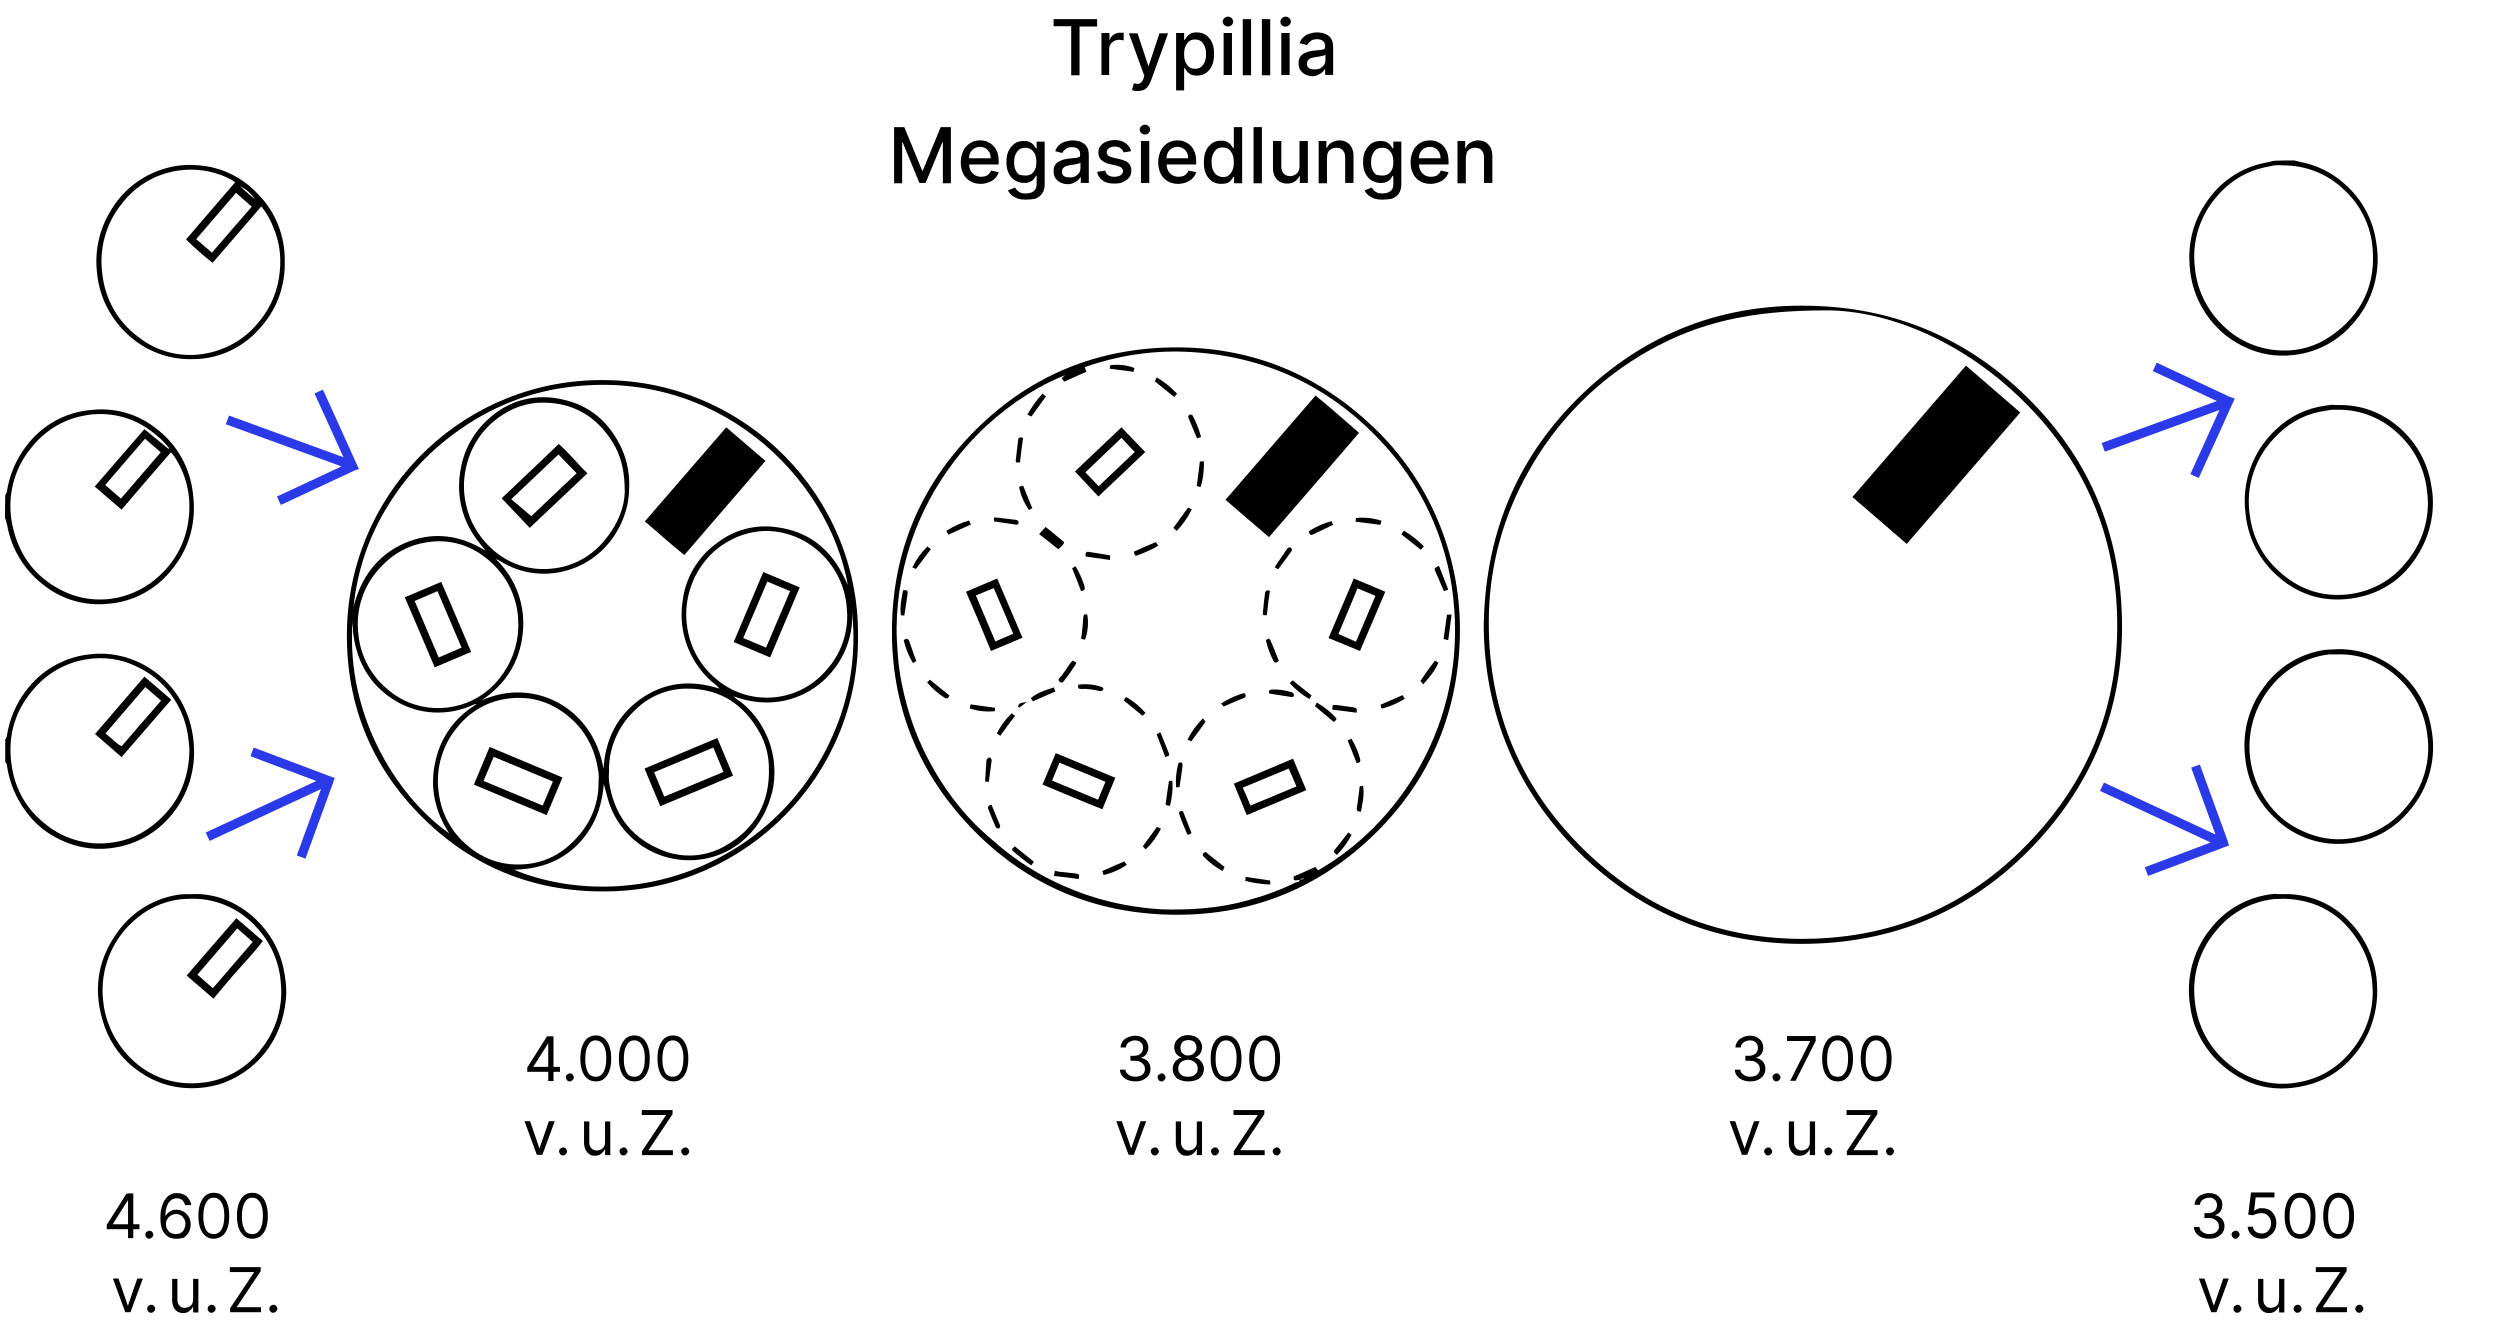 <?xml version="1.0" encoding="UTF-8"?> <!-- Generator: Adobe Illustrator 27.1.0, SVG Export Plug-In . SVG Version: 6.00 Build 0) --> <svg xmlns="http://www.w3.org/2000/svg" xmlns:xlink="http://www.w3.org/1999/xlink" version="1.1" id="Ebene_1" x="0px" y="0px" width="810.3px" height="427.7px" viewBox="0 0 810.3 427.7" style="enable-background:new 0 0 810.3 427.7;" xml:space="preserve"> <style type="text/css"> .st0{fill:none;stroke:#2B3AE8;stroke-width:3;} .st1{clip-path:url(#SVGID_00000091714056904555828450000010785115798364738475_);} .st2{enable-background:new ;} </style> <g> <path id="Pfad_23509" d="M34.1,157.2l5.1,4.4c4.3-5,8.6-10,12.9-15l-5.1-4.4C42.7,147.2,38.5,152.1,34.1,157.2 M54.6,145.5 c0.1-0.1,0.2-0.2,0.2-0.3c-1-1.1-1.9-2.2-2.9-3.1c-1.1-1-2.3-1.9-3.5-2.8c-6.2-4.5-14.1-6.1-21.6-4.5c-6.7,1.3-12.6,5.1-16.8,10.5 c-5.8,7.1-7.9,16.4-5.9,25.3c2.2,10,8,17.3,17.5,21.5c5.8,2.5,12.4,2.9,18.5,1.1c4.9-1.4,9.4-4.2,12.9-7.9 c4.7-4.8,7.6-11.1,8.2-17.8c0.8-6.9-0.9-13.9-4.8-19.7c-0.3-0.4-0.6-0.8-1-1.2c-5.4,6.2-10.7,12.4-16,18.6c-3-2.6-5.8-5-8.7-7.5 l16.1-18.6L54.6,145.5 M1.7,160.5c0.2-0.3,0.4-0.7,0.5-1c0.8-5.4,3-10.6,6.3-14.9c5-6.7,12.6-11,20.9-11.7 c7.6-0.9,15.2,1.2,21.1,5.9c6.7,5,11,12.5,12,20.8c1.3,9.5-1,18.2-7.2,25.5c-5,6.1-12.3,10-20.3,10.6c-7.7,0.8-15.4-1.5-21.4-6.5 c-6-4.8-10-11.6-11.3-19.1c-0.2-0.8-0.4-1.6-0.7-2.3L1.7,160.5L1.7,160.5z"></path> <path id="Pfad_23510" d="M61.4,242.8c-0.1-0.9-0.2-2.4-0.4-3.9c-0.6-4.4-2.1-8.5-4.5-12.2c-3-4.8-7.4-8.5-12.5-10.8 c-5-2.4-10.5-3.1-16-2.2c-6.8,1.1-12.9,4.6-17.3,9.9c-6.4,7.5-8.5,16.2-6.7,25.8c1.2,6.8,4.8,12.9,10.1,17.2 c5.9,5.1,13.7,7.5,21.4,6.6c5.9-0.6,11.4-3.1,15.8-7.2C58,260,61.3,252.4,61.4,242.8 M1.7,239.7c0.2-0.3,0.4-0.6,0.5-1 c0.8-5.4,2.9-10.5,6.2-14.8c4.9-6.6,12.3-10.9,20.5-11.8c12.2-1.6,24.1,5,29.8,15.2c2.7,4.8,4.1,10.2,4.2,15.7 c0.2,7.9-2.5,15.6-7.7,21.6c-4.4,5.2-10.6,8.8-17.3,10c-6.1,1.2-12.5,0.4-18.1-2.3c-6-2.7-10.8-7.4-13.9-13.2 c-1.9-3.5-3.2-7.4-3.7-11.4c0-0.2-0.3-0.4-0.5-0.7L1.7,239.7L1.7,239.7z"></path> <path id="Pfad_23511" d="M740.1,53.6c-1-0.1-1.9-0.1-2.9,0c-1.8,0.3-3.6,0.7-5.4,1.2c-5.2,1.6-9.8,4.7-13.3,8.9 c-5.5,6.3-8.1,14.6-7.1,22.9c0.6,7.2,3.9,13.9,9.1,18.9c5.1,5.1,12.1,8,19.3,8.1c5.5,0.2,10.8-1.4,15.4-4.5 c10.5-7.1,15.1-17.2,13.7-29.7c-0.8-7.1-4.3-13.7-9.7-18.4C754,56.2,747.2,53.6,740.1,53.6 M743.6,52c0.7,0.2,1.4,0.3,2,0.5 c5.3,1,10.2,3.4,14.2,7c5.7,4.9,9.4,11.7,10.4,19.2c1.6,9.3-1.1,18.8-7.3,25.9c-5,6-12.2,9.8-19.9,10.5c-5.3,0.6-10.7-0.3-15.6-2.7 c-5.8-2.7-10.6-7.2-13.7-12.8c-1.8-3.1-3-6.6-3.6-10.1c-1.6-10,0.6-18.9,7.1-26.7c4.2-5,9.9-8.5,16.3-9.9c1-0.2,2.1-0.4,3.1-0.7 C736.7,52,743.6,52,743.6,52z"></path> <path id="Pfad_23512" d="M114.6,198.2c-3.8,32,13.8,59.9,31,71.9c-4.6-7.1-6.3-14.6-4.6-22.8s6.1-14.5,13.5-19.1 c-0.3,0-0.5,0-0.8,0.1c-8.4,4-18.3,3.5-26.1-1.5c-7.6-4.8-11.7-11.9-13-20.6c-0.2-1-0.2-2-0.2-3c-0.1-0.4-0.1-0.8-0.1-1.2 C114.3,200.6,114.5,199.4,114.6,198.2 M166.6,281.9c20,8.3,49.6,8.6,75.2-9.2c12.4-8.6,22.1-20.5,28.1-34.3 c5.6-12.5,7.7-26.3,6.3-40c0.9,18.7-17.3,35.1-38.4,27.3c0.2,0.2,0.4,0.4,0.6,0.6c2.6,1.7,4.8,3.8,6.7,6.3c3.9,5.2,6,11.5,5.9,18 c0,2.8-0.4,5.5-1.3,8.1c-1.6,5.5-4.9,10.4-9.3,14.1c-10.6,8.6-26,7.9-35.9-1.5c-3.4-3.2-5.9-7.2-7.3-11.7c-0.5-1.8-1-3.6-1.5-5.5 c-0.6,7.7-3.2,14.4-8.7,19.9C181.4,279.4,174.6,281.7,166.6,281.9 M202.5,159.5c0-6.9-1.2-11.7-3.9-16.1 c-5.2-8.4-12.7-12.9-22.7-12.9c-4.6,0-9.1,1.4-12.9,3.9c-5.6,3.5-9.7,9-11.5,15.4c-1.3,4.4-1.5,9-0.5,13.5c1.1,5.5,4,10.4,8,14.2 c5.3,5.1,12.5,7.6,19.8,6.8c6.9-0.6,13.2-4.1,17.4-9.5C200.4,169.8,202.4,164.1,202.5,159.5 M197.4,250.1c-0.1,1.1-0.1,2.2,0,3.2 c1.5,10.2,6.6,17.6,16.1,21.8c6.9,3.2,14.9,2.9,21.5-0.9c10-5.6,14.7-14.4,14.2-25.9c-0.1-3.7-1.1-7.4-2.9-10.7 c-5-9.1-12.6-14.3-23.3-14.4c-6.4-0.1-12.6,2.4-17.1,6.9C200.3,235.3,197.2,242.6,197.4,250.1 M194,253.4c0.1-1,0.1-1.9,0-2.9 c-0.9-6.8-3.6-12.8-8.8-17.5c-6-5.4-13.1-7.7-21.1-6.5c-6.1,0.9-11.7,4.1-15.6,8.9c-5.1,5.9-7.4,13.7-6.3,21.5 c0.8,6.8,4.2,13,9.5,17.3c4.5,3.9,10.1,6,16,6c8.4,0.1,15.1-3.5,20.3-9.9C192,265.6,194.1,259.5,194,253.4 M168,202.6 c-0.1-1.3,0-2.5-0.2-3.7c-0.9-7.3-4.7-13.8-10.5-18.2c-5.4-4.3-12.3-6.1-19.1-4.9c-5.6,0.8-10.7,3.6-14.5,7.7 c-5.9,5.9-8.6,14.2-7.5,22.4c0.7,6.8,4.1,13.1,9.4,17.5c5.4,4.7,12.5,6.8,19.6,5.9c5.7-0.7,11-3.3,15-7.5 C165.2,216.6,168,209.7,168,202.6 M274.6,199.2c-0.1-1.7-0.2-3.4-0.5-5c-1.1-6.2-4.4-11.8-9.2-15.9c-4.4-3.8-10-6-15.8-6.2 c-4.2-0.1-8.3,0.9-12,2.8c-10.5,5.2-16.3,17.3-14.3,28.8c1,6.2,4.1,11.9,8.9,16c10.4,9.3,26.4,8.4,35.7-2c0.3-0.3,0.5-0.6,0.8-0.9 C272.4,212,274.7,205.7,274.6,199.2 M157.4,178.5c-1.5-1.9-2.8-3.4-3.9-5.1c-4.1-6.2-5.6-13.8-4.2-21.2c1.1-6.9,4.8-13.1,10.3-17.5 c6.2-5.2,14.5-7.1,22.4-5.3c9.3,1.9,15.7,7.6,19.6,16.2c1.8,4.1,2.6,8.7,2.3,13.2c-0.1,4.2-1.2,8.2-3.1,11.9 c-3,6-8.1,10.8-14.4,13.3c-4.1,1.6-8.5,2.3-12.9,1.8c-4.1-0.4-8.1-1.8-11.6-4.1c-0.4-0.2-0.8-0.3-1.2-0.5 c6.6,6.3,9.8,15.3,8.7,24.3c-1,9.2-5.6,16.3-13.3,21.5c17.2-7.7,36.3,2.6,39.5,22.2c0.6-9.4,4.3-17.2,12.1-22.7s16.4-6.2,25.5-3.3 c-0.4-0.5-0.8-0.9-1.3-1.3c-1.9-1.4-3.5-3.1-4.9-4.9c-4.8-6.2-6.9-14.1-5.8-21.8c0.8-7.5,4.7-14.4,10.8-18.9 c5.6-4.5,12.8-6.5,19.9-5.4c9.7,1.3,16.6,6.5,21.1,15c0.6,1.1,1.1,2.3,1.8,3.7c-6.2-35-42.7-71.3-92.2-63.9 c-11.6,1.7-22.7,6.1-32.5,12.8c-9.8,6.6-18.1,15.2-24.3,25.3c-6.2,9.9-10,21.1-11.2,32.8c2.4-9.3,7.5-16.5,16.4-20.5 C140.1,172.2,148.8,173.2,157.4,178.5 M278.1,206.2c0.3,45.2-36.3,81.7-80.2,82.7c-23.5,0.6-44-7.2-60.7-23.7 c-17.5-17.2-25.6-38.4-24.7-62.8c1.9-44.8,39-79.9,83.8-79.2C241.7,123.6,278.5,160.9,278.1,206.2"></path> <path id="Pfad_23513" d="M592.6,100.6c-26-0.1-42.5,4.3-57.9,12.9c-16.7,9.3-30.4,23.1-39.6,39.9c-7.7,13.7-12,29.1-12.5,44.9 c-0.9,30.1,9.3,56.1,30.8,77.1c19.2,18.8,42.6,28.6,69.5,28.9c29.3,0.3,54.6-10.1,74.9-31.4c20.7-21.6,30.1-47.7,28.2-77.5 c-1.7-26-12.3-48.2-31.1-66.3C635.3,110.1,611.6,100.8,592.6,100.6 M480.9,203.5c0.3-29.6,10.3-54.3,30.5-74.4 c21.5-21.3,47.8-31.3,78.1-29.9c25.3,1.1,47.4,10.5,65.8,27.9c19.4,18.3,30.4,41,32.2,67.7c2.1,29.8-6.9,56-27.2,78 c-19.8,21.4-44.7,32.5-73.9,33.1c-29,0.6-54.1-9.4-74.8-29.8C491.3,255.8,481.3,231.1,480.9,203.5"></path> <path id="Pfad_23514" d="M421.2,285.2c-0.3,0-0.6,0.1-0.9,0.1c-1,0.1-1,0-1-1.2c2.3-1,4.6-2,7-3.1c0.3,0.3,0.6,0.7,0.9,1.1 c25.5-14.5,48.5-46.9,43.8-88.5c-2.1-19.3-10.6-37.3-24.1-51.3c-17-17.8-38.1-27.3-62.9-28.3c-11-0.4-22,1.3-32.4,5 c0.2,0.6,0.4,1.1,0.5,1.5c-2.4,1.1-4.8,2.1-7.2,3.2c-0.2-0.3-0.5-0.7-0.8-1.1c0.4-0.4,0.8-0.7,1.1-1c-3,1.2-5.9,2.6-8.6,4.1 c-9.7,5.5-18.3,12.7-25.4,21.4c-6.2,7.6-11.2,16.1-14.7,25.3c-3.8,10-5.8,20.6-5.9,31.3c0,2.9,0.2,5.8,0.4,8.6 c0.3,4.2,1,8.4,2,12.6c1.9,8.1,4.9,16,9,23.3c3.8,6.9,8.5,13.3,14,18.9c2.5,2.5,5.2,4.8,7.9,7.1c6.3,5.3,13.3,9.6,20.8,12.9 c9.8,4.4,20.4,6.9,31.2,7.6c4.6,0.2,9.3,0.1,13.9-0.3c5.1-0.4,10.1-1.3,15-2.7c5.2-1.4,10.3-3.3,15.2-5.7 C420.4,285.9,421.3,286,421.2,285.2c0.4-0.1,0.9-0.2,1.3-0.3c0-0.1-0.1-0.2-0.1-0.3L421.2,285.2 M473.2,204.5 c-0.2,25.4-9.1,47.4-27.1,65.3c-19,18.8-42.2,27.7-68.9,26.6c-24.8-1-46-10.7-63-28.7s-25.4-39.6-25.1-64.3 c0.3-24,8.8-45,25.4-62.3c18.4-19.2,41.2-28.7,67.8-28.5c24.2,0.2,45.1,9,62.7,25.7C463.1,155.4,473.3,179.4,473.2,204.5"></path> <path id="Pfad_23515" d="M82.6,64.6c-1.1-1.8-2.8-3.3-4.8-4.2L82.6,64.6 M76.5,62.5c-4.4,5.1-8.6,10-12.9,15 c1.7,1.5,3.4,2.9,5.1,4.4c4.3-5,8.5-9.9,12.9-14.9L76.5,62.5 M76.2,59.1c-0.4-0.3-0.7-0.5-1.1-0.8c-4.8-2.6-10.3-3.7-15.8-3.2 c-7.8,0.7-15,4.6-19.8,10.9c-5.2,6.4-7.5,14.8-6.3,23c0.9,8,5,15.3,11.5,20.1c6.3,5.1,14.5,7,22.4,5.4c6.7-1.3,12.8-5,17-10.4 c3.8-4.6,6.1-10.3,6.6-16.3c0.5-4.8-0.2-9.7-2.1-14.1c-0.9-2.4-2.2-4.7-3.9-6.8L68.9,85.2c-3-2.4-5.9-4.9-8.6-7.6L76.2,59.1 M92.3,84.6c0.2,7.6-2.3,15.1-7.3,20.9c-5.5,6.8-13.7,10.9-22.4,10.9c-5.1,0.2-10.2-1-14.8-3.4c-5-2.7-9.2-6.7-12.1-11.6 c-2.5-4.1-3.9-8.7-4.3-13.4c-0.7-6.8,0.8-13.6,4.3-19.4c3.8-6.7,10.1-11.7,17.5-13.9c3.6-1.1,7.4-1.5,11.2-1.1 c7.3,0.5,14.2,3.9,19.2,9.3C89.3,68.6,92.4,76.5,92.3,84.6"></path> <path id="Pfad_23516" d="M758.2,212.1h-2.7c-0.2,0-0.4,0-0.5,0c-7.9,0.9-15.1,5.1-19.8,11.6c-4.7,6.2-6.8,14.1-5.9,21.9 c0.6,5,2.4,9.8,5.3,14c2.9,4.3,7,7.7,11.8,9.8c4.7,2.2,9.9,3.1,15.1,2.4c7.2-0.9,13.7-4.5,18.3-10.1c5.7-6.5,8.2-15.2,6.9-23.8 c-0.9-7.2-4.4-13.9-9.9-18.7C771.7,214.6,765.1,212,758.2,212.1 M758.1,210.4c7.2,0,14.1,2.6,19.5,7.3c5.5,4.6,9.2,11.1,10.4,18.2 c1.9,9.5-0.6,19.4-7,26.8c-4.7,5.8-11.4,9.6-18.7,10.5c-9.2,1.4-18.5-1.6-25.1-8.2c-5.4-5.1-8.8-12.1-9.5-19.5 c-1-8.2,1.2-16.5,6.3-23.1c4.6-6.3,11.5-10.5,19.2-11.7C754.8,210.5,756.4,210.5,758.1,210.4"></path> <path id="Pfad_23517" d="M61.8,291.3c-1.2,0-2.3,0.1-3.5,0.2c-5.7,0.7-11,3.3-15.2,7.2c-7.1,6.4-10.7,15.9-9.7,25.4 c0.4,4.6,1.9,9.1,4.3,13c6.2,10,16.6,15.5,28.9,13.7c7.4-1.1,14-5.1,18.3-11.1c4.7-6,6.9-13.7,6.1-21.3c-0.5-6.9-3.5-13.4-8.3-18.3 C77.3,294.3,69.7,291.1,61.8,291.3 M62.4,289.8c13.9-0.6,26.9,10.5,29.6,24.6c0.5,2.5,0.8,5,0.8,7.5c-0.5,12.9-7.6,24.1-20.1,29 c-3.6,1.3-7.4,1.9-11.3,1.8c-5.7-0.1-11.3-1.9-16-5.2c-5.4-3.6-9.4-8.8-11.5-14.8c-3.9-11.1-2.6-21.5,4.5-31 c4.8-6.5,12.1-10.8,20.1-11.8C59.7,289.8,61,289.8,62.4,289.8"></path> <path id="Pfad_23518" d="M758.1,132.8c-0.7,0-1.3,0-2,0s-1.3,0.2-2,0.3c-6,0.7-11.5,3.4-15.8,7.7c-7.3,6.9-10.7,16.9-9,26.8 c0.9,6.5,4,12.6,8.9,17.1c6.5,6.2,14.3,9,23.2,7.9c7.1-0.9,13.7-4.4,18.2-10c5.7-6.5,8.3-15.2,7-23.8c-0.8-7.2-4.3-13.8-9.7-18.6 C771.8,135.5,765.1,132.8,758.1,132.8 M757.9,131.3c6.8-0.2,13.4,2.1,18.7,6.4c6.3,5,10.4,12.2,11.5,20.1c1.2,6.7,0,13.7-3.1,19.7 c-4.8,9.3-12.5,15-22.9,16.5c-9.6,1.3-18-1.5-25-8.3c-5.3-5.1-8.6-12-9.3-19.4c-1.3-10.2,2.5-20.4,10.1-27.3 c4.3-4.1,9.8-6.7,15.7-7.5c0.7-0.1,1.4-0.2,2.1-0.3C756.4,131.2,757.2,131.3,757.9,131.3"></path> <path id="Pfad_23519" d="M740.3,291.3c-1.3,0.1-2.7,0-4,0.2c-7.2,1-13.7,4.7-18.2,10.4c-5.3,6.3-7.7,14.5-6.7,22.6 c0.8,8.2,4.9,15.7,11.4,20.7c6,4.9,13.9,7,21.5,5.7c6.9-1,13.1-4.5,17.5-9.9c5.3-6.1,7.9-14.2,7.1-22.3c-0.3-4.5-1.7-8.9-4-12.8 C759.4,296.6,751.2,291.6,740.3,291.3 M740.1,289.8c8.2-0.2,16.2,3.1,21.7,9.2c5,5.3,8.1,12.1,8.6,19.3c0.3,3.8,0,7.7-1,11.4 c-1.2,4.5-3.3,8.7-6.3,12.2c-3.5,4.3-8.2,7.6-13.5,9.3c-11.4,3.5-21.7,1.3-30.5-7c-5-4.8-8.3-11.1-9.2-18 c-1.6-9.5,1.2-19.2,7.6-26.4c4.8-5.6,11.5-9.1,18.9-10c0.6-0.1,1.2-0.1,1.8,0C738.9,289.8,739.5,289.8,740.1,289.8"></path> <path id="Pfad_23540" d="M47.1,222.7l-12.9,15c1.8,1.4,3.2,3.1,5.2,4.2c4.3-5,8.5-9.9,12.8-14.8L47.1,222.7 M30.8,237.9l16-18.6 c2.9,2.5,5.8,4.9,8.7,7.5l-16.1,18.6L30.8,237.9"></path> <path id="Pfad_23541" d="M209,169l26.4-30.5l12.7,10.9l-26.3,30.5C217.4,176.4,213.4,172.7,209,169"></path> <path id="Pfad_23542" d="M248.7,188.5c-2.6,6.2-5.2,12.2-7.8,18.3c2.6,1.1,5,2.1,7.4,3.1c2.6-6.2,5.2-12.2,7.8-18.3L248.7,188.5 M249.6,213.1c-4.1-1.7-7.9-3.4-11.8-5l9.6-22.7l11.8,5C256,198,252.8,205.5,249.6,213.1"></path> <path id="Pfad_23543" d="M134.4,194.8c2.7,6.3,5.2,12.3,7.8,18.3l7.4-3.2c-2.6-6.1-5.2-12.1-7.8-18.3L134.4,194.8 M131.2,193.6 l11.8-5c3.3,7.5,6.4,15,9.7,22.7l-11.8,5C137.7,208.7,134.5,201.3,131.2,193.6"></path> <path id="Pfad_23544" d="M156.7,253.1l19.2,8l3.3-7.8l-19.2-8C158.9,248,157.9,250.4,156.7,253.1 M182.3,252l-5.1,12.2 c-7.9-3.3-15.7-6.5-23.6-9.9l5.1-12.2L182.3,252"></path> <path id="Pfad_23545" d="M215.3,258.2l19.2-8c-1.1-2.7-2.2-5.2-3.3-7.9l-19.2,8L215.3,258.2 M232.5,239.2c1.7,4.1,3.4,8.1,5.1,12.2 c-7.9,3.4-15.7,6.6-23.6,9.9l-5.1-12.2L232.5,239.2"></path> <path id="Pfad_23546" d="M172.2,167.3c4.7-4.5,9.6-9.1,14.7-13.9c-2-2.1-4-4.1-5.9-6.1l-15.3,14.5L172.2,167.3 M171.7,171.1 l-9.1-9.6c6.2-5.9,12.3-11.6,18.5-17.6c3.4,2.9,6,6.4,9.3,9.5C184.1,159.4,178,165.1,171.7,171.1"></path> <path id="Pfad_23547" d="M618,176.3c-6-5.2-11.8-10.2-17.6-15.2c12.3-14.3,24.5-28.3,36.8-42.6c5.9,5.1,11.7,10.1,17.6,15.2 L618,176.3"></path> <path id="Pfad_23548" d="M397.2,162l29.2-33.8c4.8,3.9,9.4,8,14.1,12.1c-9.7,11.3-19.4,22.5-29.2,33.8L397.2,162"></path> <path id="Pfad_23549" d="M363.5,141.9c-3.9,3.8-7.8,7.4-11.7,11.2l4.3,4.5c3.9-3.7,7.8-7.4,11.7-11.1 C366.3,145,365,143.5,363.5,141.9 M363.5,138.5c2.6,2.7,5,5.3,7.7,8c-5,4.8-10,9.5-15.2,14.4c-2.5-2.7-5-5.3-7.6-8.1L363.5,138.5"></path> <path id="Pfad_23550" d="M316.3,193c2.2,5.1,4.2,10,6.3,14.9l5.8-2.5l-6.3-14.8L316.3,193 M313.1,191.8l10.1-4.3 c2.8,6.4,5.4,12.7,8.2,19.2l-10.2,4.3C318.6,204.6,315.9,198.2,313.1,191.8"></path> <path id="Pfad_23551" d="M343.4,247.2L341,253c5.1,2.1,9.9,4.1,14.9,6.2l2.4-5.8L343.4,247.2 M337.9,254.3l4.3-10.2l19.3,8 c-1.4,3.4-2.8,6.7-4.2,10.2C350.7,259.7,344.4,257,337.9,254.3"></path> <path id="Pfad_23552" d="M439.5,208c2.1-5,4.2-9.8,6.3-14.9l-5.8-2.4c-2.1,5-4.1,9.9-6.2,14.8L439.5,208 M430.6,206.8l8.2-19.3 l10.2,4.3c-2.8,6.5-5.4,12.8-8.2,19.2L430.6,206.8"></path> <path id="Pfad_23553" d="M405.3,261.1l14.9-6.2c-0.9-2-1.6-3.9-2.5-5.8l-14.9,6.2C403.7,257.2,404.5,259.1,405.3,261.1 M419.1,245.9l4.3,10.2c-6.5,2.7-12.8,5.4-19.3,8.1c-1.4-3.4-2.8-6.8-4.2-10.2L419.1,245.9"></path> <path id="Pfad_23554" d="M338.9,170.8c2.1,1.7,4.1,3.3,6,4.9c-0.1,0.7-0.8,1.5-1.9,2.3c-2-1.6-4-3.2-6.2-4.9L338.9,170.8"></path> <path id="Pfad_23555" d="M439.4,169.1c0-0.4,0-0.8,0.1-1.2c2.8-0.3,5.6,0,8.3,0.9c-0.2,0.5-0.3,1-0.4,1.3L439.4,169.1"></path> <path id="Pfad_23556" d="M465.1,214.1l1.1,0.7c-1.1,2.7-2.9,4.7-4.9,7c-0.4-0.4-0.7-0.8-0.9-1.1 C461.9,218.4,463.4,216.3,465.1,214.1"></path> <path id="Pfad_23557" d="M307.7,225.4c-0.3,1-0.8,1.2-1.6,0.7c-2.1-1.3-4-3-5.6-4.9l0.9-0.9L307.7,225.4"></path> <path id="Pfad_23558" d="M374.3,123.6c0.1-0.2,0.2-0.4,0.3-0.6c0.1-0.2,0.2-0.4,0.3-0.7c2.4,1.4,4.6,3.2,6.6,5.3l-0.9,1.1 C378.4,126.9,376.4,125.3,374.3,123.6"></path> <path id="Pfad_23559" d="M389.1,157.9l-1.2-0.4c0.3-2.6,0.7-5.2,1-7.9l1.3-0.1C390.3,152.3,390,155.2,389.1,157.9"></path> <path id="Pfad_23560" d="M396.2,282.3c-2.2-1.2-4.2-2.7-5.9-4.5c-0.8-0.7-0.5-1.2,0.4-1.7l6.2,4.9 C396.7,281.5,396.5,281.9,396.2,282.3"></path> <path id="Pfad_23561" d="M337.9,127.6l1.1,0.9c-1.6,2.2-3.1,4.3-4.7,6.5l-1.3-0.6C334.4,131.9,336,129.6,337.9,127.6"></path> <path id="Pfad_23562" d="M437,269.8c0.3,0.3,0.7,0.5,1.1,0.8c-1.3,2.4-2.9,4.6-4.8,6.5c-1.1-0.9-1.2-1-0.6-1.8 C434.1,273.6,435.5,271.8,437,269.8"></path> <path id="Pfad_23563" d="M335.1,279.3l-0.8,1.2c-0.9-0.6-1.7-1.1-2.4-1.7c-1.1-0.9-2.2-1.8-3.3-2.7c-0.8-0.7-0.8-0.8,0.3-1.8 L335.1,279.3"></path> <path id="Pfad_23564" d="M414.3,184.5l-1-0.5c0-0.2,0-0.4,0.1-0.6c1.2-1.8,2.5-3.6,3.7-5.4c0.1-0.2,0.3-0.4,0.5-0.5 c0.3-0.1,0.7-0.1,0.9,0.1c0.2,0.2,0.2,0.6,0.2,0.9c0,0.1-0.1,0.2-0.2,0.3L414.3,184.5"></path> <path id="Pfad_23565" d="M411.4,224.8c-0.2-0.7-0.2-1.2,0.8-1.3c2.2-0.1,4.4,0.2,6.6,0.9c0.3,0.2,0.6,0.5,0.6,0.9 c0,0.6-0.5,0.7-1,0.6C416.1,225.5,413.9,225.2,411.4,224.8"></path> <path id="Pfad_23566" d="M389.9,232.8c0.4,0.5,0.6,0.8,0.8,1.2c-1.5,2.1-3,4.2-4.6,6.3l-1.2-0.6 C386.2,237.1,387.9,234.8,389.9,232.8"></path> <path id="Pfad_23567" d="M389.3,141.6l-1.3,0.5c-1-2.3-1.9-4.5-2.8-6.7c-0.1-0.4,0-0.8,0.3-1c0.4-0.1,0.7,0,1,0.2 C387.7,136.8,388.6,139.1,389.3,141.6"></path> <path id="Pfad_23568" d="M330.6,149.9h-1.2c-0.1-0.2-0.2-0.4-0.2-0.5c0.3-2.3,0.5-4.5,0.8-6.8c0.1-1,0.7-0.9,1.6-0.7 C331.2,144.6,330.9,147.2,330.6,149.9"></path> <path id="Pfad_23569" d="M381.4,172.1l-1.1-1l4.8-6.6c0.4,0.2,0.7,0.4,1.2,0.6C385,167.7,383.3,170.1,381.4,172.1"></path> <path id="Pfad_23570" d="M375,268l1.3,0.6c-1.3,2.5-2.9,4.8-5,6.7c-0.3-0.4-0.6-0.7-0.9-1L375,268"></path> <path id="Pfad_23571" d="M461.5,177.1c-0.4,0.5-0.7,0.8-1,1.1c-2.1-1.7-4.1-3.3-6.3-5c0.2-0.3,0.5-0.7,0.8-1.2 C457.4,173.4,459.6,175.1,461.5,177.1"></path> <path id="Pfad_23572" d="M470.5,199.2c-0.4,2.9-0.7,5.5-1.1,8.3l-1.5-0.4c0.4-2.7,0.7-5.2,1.1-7.9L470.5,199.2L470.5,199.2z"></path> <path id="Pfad_23573" d="M414.5,214.2c-1.2,0.8-1.3,0.8-1.8-0.1c-1.1-2.1-1.9-4.3-2.4-6.6c0.6-0.5,1.1-0.8,1.5,0.1 C412.8,209.8,413.6,212,414.5,214.2"></path> <path id="Pfad_23574" d="M447.5,228.4l7.1-3.1c0.2,0.3,0.4,0.7,0.7,1.2c-2.1,1.3-4.3,2.3-6.7,3 C447.7,229.8,447.6,229.6,447.5,228.4"></path> <path id="Pfad_23575" d="M403.3,224.6c0.7,0.9,0.6,1.4-0.3,1.7c-2.1,0.8-4.2,1.8-6.4,2.7c-0.2-0.2-0.4-0.5-0.8-1 C398.2,226.5,400.7,225.3,403.3,224.6"></path> <path id="Pfad_23576" d="M342.1,224.1l-7.3,3.2l-0.7-1c2.2-1.9,4.8-2.6,7.5-3.5C341.7,223.2,341.8,223.6,342.1,224.1"></path> <path id="Pfad_23577" d="M324.2,238.5l-1.1-0.8c1.2-2.4,2.8-4.6,4.8-6.5l1.1,0.8C327.3,234.2,325.8,236.3,324.2,238.5"></path> <path id="Pfad_23578" d="M426.2,228.9c0.2-0.4,0.4-0.7,0.6-1.2c2.4,1.4,4.6,3.1,6.4,5.2c-0.1,0.2-0.1,0.3-0.2,0.5 c-0.2,0.2-0.4,0.4-0.7,0.6L426.2,228.9"></path> <path id="Pfad_23579" d="M357.3,282.3l7.1-3.1l0.8,1.1c-2,1.4-4.2,2.4-6.6,3.1C357.6,283.7,357.6,283.7,357.3,282.3"></path> <path id="Pfad_23580" d="M364.2,227l0.8-1.1c2.4,1.4,4.5,3.1,6.3,5.2l-1,0.9L364.2,227"></path> <path id="Pfad_23581" d="M374.6,175.7l0.8,1.1c-0.4,0.3-0.9,0.6-1.4,0.9c-1.7,0.8-3.4,1.6-5.1,2.2c-1,0.4-1.1,0.3-1.4-1.1 C369.7,177.8,372,176.8,374.6,175.7"></path> <path id="Pfad_23582" d="M296.9,184.4l-1.2-0.5c1.2-2.5,2.9-4.8,4.9-6.8l1.1,0.9L296.9,184.4"></path> <path id="Pfad_23583" d="M466.4,183.4c1.1,2.7,2,5.1,3,7.7c-0.6,0.2-1.1,0.4-1.4,0.5c-1-2.3-1.9-4.5-2.9-6.7 C464.7,184,465.5,183.9,466.4,183.4"></path> <path id="Pfad_23584" d="M374.9,238.1l1.1-0.8c0.1,0.2,0.2,0.3,0.3,0.5c0.8,2.1,1.7,4.1,2.5,6.2c0.3,0.9,0.3,0.9-1.1,1.4 C376.9,243.1,375.9,240.7,374.9,238.1"></path> <path id="Pfad_23585" d="M419,220.5c2.1,1.7,4,3.3,6.1,4.9l-0.7,1.2c-2.4-1.4-4.6-3.2-6.4-5.2C418.4,221,418.8,220.7,419,220.5"></path> <path id="Pfad_23586" d="M410.6,199.4h-1.1c-0.1-0.2-0.2-0.3-0.2-0.5c0.2-2.2,0.4-4.4,0.7-6.5c0.1-0.9,0.6-1.3,1.6-0.9 C411.2,194.1,410.9,196.7,410.6,199.4"></path> <path id="Pfad_23587" d="M322.5,229.4v1.1c-2.8,0.3-5.6,0-8.2-0.9c0.1-0.5,0.2-0.9,0.3-1.3C317.2,228.7,319.7,229,322.5,229.4"></path> <path id="Pfad_23588" d="M347.5,184.2c0.3-0.2,0.7-0.4,1.1-0.7c1.2,2,2.2,4.2,2.9,6.5c0.3,1.1-0.1,1.4-1.1,1.6 C349.5,189.1,348.5,186.7,347.5,184.2"></path> <path id="Pfad_23589" d="M321.4,260.9c0.9,2.2,1.8,4.3,2.6,6.3c0,0.1,0.2,0.2,0.2,0.3c-0.1,0.4-0.1,0.9-0.4,1c-0.4,0.1-0.7,0-1-0.3 c-0.9-2-1.7-4-2.5-6C320.1,261.4,320.5,260.9,321.4,260.9"></path> <path id="Pfad_23590" d="M341.9,282.2c0.8,0.2,1.4,0.4,2,0.4c1.5,0.2,3.1,0.3,4.6,0.5c1.3,0.1,1.4,0.4,1.2,1.8l-8.1-1 C341.7,283.2,341.8,282.8,341.9,282.2"></path> <path id="Pfad_23591" d="M347.7,214.1l1.1,0.6c0,0.2,0,0.3,0,0.4c-1.1,1.7-2.2,3.4-3.5,5c-0.4,0.5-0.9,1.6-1.8,0.9 c-1-0.8,0.1-1.3,0.5-1.9c1-1.4,2-2.8,3-4.3C347.2,214.6,347.4,214.4,347.7,214.1"></path> <path id="Pfad_23592" d="M383.4,262.9l2.8,7.1l-1,0.6c-0.2-0.1-0.4-0.2-0.4-0.2c-0.9-2.1-1.8-4.2-2.5-6.3 C382,263,382.1,262.9,383.4,262.9"></path> <path id="Pfad_23593" d="M439.7,247.3c-1-2.5-1.9-4.9-2.9-7.3l1.2-0.6c1.3,2.1,2.3,4.4,2.9,6.8C441,247,440.5,247.3,439.7,247.3"></path> <path id="Pfad_23594" d="M330.3,157.8l1.3-0.4c1,2.4,2,4.8,3,7.3l-1.1,0.6C331.9,163,330.8,160.5,330.3,157.8"></path> <path id="Pfad_23595" d="M424.2,172.2c2.3-1.5,4.8-2.6,7.4-3.3c0.2,0.4,0.3,0.9,0.5,1.2c-2.3,1.1-4.5,2.2-6.7,3.2 C424.5,173.6,424.4,172.8,424.2,172.2"></path> <path id="Pfad_23596" d="M307.4,173.3c-0.2-0.3-0.4-0.7-0.7-1.2c2.3-1.5,4.8-2.7,7.4-3.4c0.2,0.4,0.4,0.8,0.6,1.3L307.4,173.3"></path> <path id="Pfad_23597" d="M322.2,169c0-0.4,0-0.7-0.1-1.1c0.2-0.1,0.4-0.2,0.5-0.2c2.2,0.3,4.5,0.5,6.7,0.8c0.6,0.1,1,0.5,0.8,1.1 s-0.7,0.5-1.2,0.4C326.8,169.7,324.6,169.3,322.2,169"></path> <path id="Pfad_23598" d="M403.6,285.5c0.1-0.5,0.1-0.8,0.1-1.3l8,1.2v1.3C409,286.6,406.2,286.2,403.6,285.5"></path> <path id="Pfad_23599" d="M297,214.3c-0.3,0.1-0.6,0.3-1.1,0.6c-1.4-2.3-2.4-4.8-3-7.4c0.9-0.7,1.4-0.6,1.8,0.3 C295.4,209.9,296.2,212.1,297,214.3"></path> <path id="Pfad_23600" d="M381.2,255.2c-0.2-2.5,0-4.9,0.6-7.3c0.1-0.5,0.3-0.9,0.9-0.8c0.6,0.1,0.6,0.6,0.6,1.1 c-0.3,2.2-0.6,4.5-1,6.9C382.1,255.1,381.8,255.2,381.2,255.2"></path> <path id="Pfad_23601" d="M293.1,199.5c-0.3,0-0.7,0-1.1-0.1c-0.4-2.8,0.2-5.4,0.7-8.1c0.8,0,1.6-0.2,1.5,0.9 C293.9,194.6,293.5,197,293.1,199.5"></path> <path id="Pfad_23602" d="M441.1,263.1c-1.1,0-1.5-0.4-1.3-1.5c0.4-2.2,0.6-4.4,0.9-6.7l1.1-0.2 C442.3,257.7,441.6,260.4,441.1,263.1"></path> <path id="Pfad_23603" d="M431.8,230c0.1-0.6,0.1-1,0.2-1.5c0.3,0,0.6,0,1,0c1.8,0.2,3.6,0.5,5.3,0.7c1.5,0.2,1.6,0.4,1.4,1.8 L431.8,230"></path> <path id="Pfad_23604" d="M378.9,253.1h1.1c0.2,2.7-0.1,5.4-0.8,8.1c-1.4-0.2-1.5-0.3-1.3-1.3C378.2,257.7,378.5,255.5,378.9,253.1"></path> <path id="Pfad_23605" d="M359.8,181.5l-7.9-1.1c-0.2-1.2,0.1-1.7,1.1-1.5c2.2,0.3,4.4,0.7,6.8,1.1 C359.8,180.4,359.8,180.8,359.8,181.5"></path> <path id="Pfad_23606" d="M349.5,221.9c2.5-0.3,5-0.1,7.4,0.7c0.6,0.2,0.9,0.5,0.6,1c-0.2,0.3-0.6,0.5-1,0.4c-2-0.5-4.1-0.8-6.2-0.7 C349.4,223.3,349.3,222.8,349.5,221.9"></path> <path id="Pfad_23607" d="M320.5,253.4h-1c-0.1-0.2-0.2-0.3-0.2-0.4c0.1-2.1,0.3-4.2,0.4-6.2c0-0.3,0.1-0.6,0.2-0.8 c0.3-0.3,0.6-0.5,1-0.5c0.2,0,0.4,0.5,0.5,0.8c0,0.1,0,0.2,0,0.3C321.1,248.7,320.8,251,320.5,253.4"></path> <path id="Pfad_23608" d="M359.7,119.5c0-0.4,0.1-0.7,0.1-1.1c2.7-0.4,5.4-0.1,7.9,0.9c-0.1,0.4-0.2,0.8-0.3,1.2L359.7,119.5"></path> <path id="Pfad_23609" d="M351.7,207.3l-1.3-0.2c0.1-0.8,0.2-1.5,0.3-2.3c0.2-1.5,0.3-3.1,0.4-4.6c0.1-1,0.4-1.3,1.3-1 C352.9,201.9,352.6,204.7,351.7,207.3"></path> <path id="Pfad_23610" d="M330,228.9c0.3-1.6,2.1-0.9,3-1.5c-0.9,0.7-1.8,1.4-2.7,2C330.2,229.2,330.1,229.1,330,228.9"></path> <path id="Pfad_23611" d="M69,320.3c4.4-5.1,8.6-10,12.9-15l-5-4.4c-4.4,5.1-8.6,10-12.9,15C65.7,317.4,67.2,318.8,69,320.3 M76.6,297.6l8.6,7.4c-2.5,3.3-5.3,6.3-8,9.3s-5.3,6.2-8,9.4l-8.7-7.5C65.9,309.9,71.2,303.8,76.6,297.6"></path> <path id="Pfad_23613" class="st0" d="M73.7,136.1l40.9,14.9 M103.3,126.9c0,0,11.5,25.3,11.6,25.6 M90.4,162.3l24.2-11.3"></path> <path id="Pfad_23619" class="st0" d="M67.3,271.2l39.5-18.4 M81.7,243.7c0,0,26,9.8,26.3,9.9 M97.6,277.8l9.1-25"></path> </g> <g> <g> <defs> <rect id="SVGID_1_" x="1.7" y="52" width="853.4" height="370.6"></rect> </defs> <clipPath id="SVGID_00000140730829177397858880000002472629744121011088_"> <use xlink:href="#SVGID_1_" style="overflow:visible;"></use> </clipPath> <g style="clip-path:url(#SVGID_00000140730829177397858880000002472629744121011088_);"> <g id="Gruppe_4046"> <g id="Gruppe_4047"> <path id="Pfad_23613-2" class="st0" d="M681.7,145l40.9-14.9 M711.3,154.3c0,0,11.5-25.3,11.6-25.6 M698.4,118.9l24.1,11.3"></path> </g> <path id="Pfad_23620" class="st0" d="M681.3,255l39.5,18.4 M695.7,282.5c0,0,26-9.8,26.3-9.9 M711.6,248.3l9.1,25"></path> </g> </g> </g> </g> <g class="st2"> <path d="M34.6,398.4v-1.4l6.4-10.1h1.1v2.2h-0.7l-4.8,7.6v0.1h8.6v1.6H34.6z M41.5,401.3v-3.4v-0.7v-10.4h1.7v14.5H41.5z"></path> </g> <g class="st2"> <path d="M48.4,401.5c-0.4,0-0.7-0.1-0.9-0.4c-0.3-0.3-0.4-0.6-0.4-0.9s0.1-0.7,0.4-0.9c0.3-0.2,0.6-0.4,0.9-0.4 c0.4,0,0.7,0.1,0.9,0.4c0.3,0.3,0.4,0.6,0.4,0.9c0,0.2-0.1,0.4-0.2,0.6c-0.1,0.2-0.3,0.3-0.5,0.5C48.8,401.4,48.6,401.5,48.4,401.5 z"></path> </g> <g class="st2"> <path d="M57,401.5c-0.6,0-1.2-0.1-1.8-0.3c-0.6-0.2-1.1-0.6-1.6-1.1c-0.5-0.5-0.9-1.2-1.2-2.1c-0.3-0.9-0.4-2-0.4-3.3 c0-1.3,0.1-2.4,0.4-3.4s0.6-1.8,1.1-2.5c0.5-0.7,1-1.2,1.7-1.6c0.7-0.4,1.4-0.5,2.2-0.5c0.8,0,1.5,0.2,2.2,0.5s1.2,0.8,1.6,1.4 c0.4,0.6,0.7,1.2,0.8,2H60c-0.2-0.7-0.5-1.2-0.9-1.6c-0.5-0.4-1.1-0.6-1.8-0.6c-1.1,0-2,0.5-2.7,1.5c-0.6,1-1,2.4-1,4.1h0.1 c0.3-0.4,0.6-0.7,0.9-1c0.4-0.3,0.8-0.5,1.2-0.7c0.4-0.2,0.9-0.2,1.4-0.2c0.8,0,1.6,0.2,2.3,0.6s1.2,1,1.7,1.7 c0.4,0.7,0.6,1.6,0.6,2.5c0,0.9-0.2,1.7-0.6,2.5c-0.4,0.7-1,1.3-1.7,1.8C58.8,401.3,57.9,401.6,57,401.5z M57,400 c0.6,0,1.1-0.1,1.6-0.4c0.5-0.3,0.9-0.7,1.1-1.2s0.4-1.1,0.4-1.7c0-0.6-0.1-1.1-0.4-1.6c-0.3-0.5-0.6-0.9-1.1-1.2s-1-0.4-1.6-0.4 c-0.4,0-0.9,0.1-1.3,0.3s-0.7,0.4-1,0.7c-0.3,0.3-0.5,0.7-0.7,1.1c-0.2,0.4-0.2,0.8-0.2,1.2c0,0.6,0.1,1.1,0.4,1.6 c0.3,0.5,0.6,0.9,1.1,1.2C55.8,399.8,56.4,400,57,400z"></path> <path d="M69.3,401.5c-1.1,0-2-0.3-2.7-0.9s-1.3-1.4-1.7-2.5c-0.4-1.1-0.6-2.5-0.6-4c0-1.6,0.2-2.9,0.6-4c0.4-1.1,1-2,1.7-2.6 s1.7-0.9,2.7-0.9s2,0.3,2.7,0.9s1.3,1.4,1.7,2.6c0.4,1.1,0.6,2.5,0.6,4c0,1.6-0.2,2.9-0.6,4c-0.4,1.1-1,2-1.7,2.5 S70.4,401.5,69.3,401.5z M69.3,400c1.1,0,1.9-0.5,2.5-1.5c0.6-1,0.9-2.5,0.9-4.4c0-1.3-0.1-2.3-0.4-3.2c-0.3-0.9-0.7-1.6-1.2-2 c-0.5-0.5-1.1-0.7-1.8-0.7c-1.1,0-1.9,0.5-2.5,1.6c-0.6,1-0.9,2.5-0.9,4.4c0,1.3,0.1,2.3,0.4,3.2c0.3,0.9,0.6,1.6,1.1,2 C68,399.8,68.6,400,69.3,400z"></path> <path d="M81.8,401.5c-1.1,0-2-0.3-2.7-0.9s-1.3-1.4-1.7-2.5c-0.4-1.1-0.6-2.5-0.6-4c0-1.6,0.2-2.9,0.6-4c0.4-1.1,1-2,1.7-2.6 s1.7-0.9,2.7-0.9s2,0.3,2.7,0.9s1.3,1.4,1.7,2.6c0.4,1.1,0.6,2.5,0.6,4c0,1.6-0.2,2.9-0.6,4c-0.4,1.1-1,2-1.7,2.5 S82.9,401.5,81.8,401.5z M81.8,400c1.1,0,1.9-0.5,2.5-1.5c0.6-1,0.9-2.5,0.9-4.4c0-1.3-0.1-2.3-0.4-3.2c-0.3-0.9-0.7-1.6-1.2-2 c-0.5-0.5-1.1-0.7-1.8-0.7c-1.1,0-1.9,0.5-2.5,1.6c-0.6,1-0.9,2.5-0.9,4.4c0,1.3,0.1,2.3,0.4,3.2c0.3,0.9,0.6,1.6,1.1,2 C80.5,399.8,81.1,400,81.8,400z"></path> </g> <g class="st2"> <path d="M46.3,414.4l-4,10.9h-1.7l-4-10.9h1.8l3,8.7h0.1l3-8.7H46.3z"></path> </g> <g class="st2"> <path d="M49,425.5c-0.4,0-0.7-0.1-0.9-0.4c-0.3-0.3-0.4-0.6-0.4-0.9s0.1-0.7,0.4-0.9c0.3-0.2,0.6-0.4,0.9-0.4 c0.4,0,0.7,0.1,0.9,0.4c0.3,0.3,0.4,0.6,0.4,0.9c0,0.2-0.1,0.4-0.2,0.6c-0.1,0.2-0.3,0.3-0.5,0.5C49.5,425.4,49.3,425.5,49,425.5z"></path> </g> <g class="st2"> <path d="M62.6,420.9v-6.4h1.7v10.9h-1.7v-1.8h-0.1c-0.3,0.6-0.7,1-1.2,1.4c-0.5,0.4-1.2,0.6-2,0.6c-0.7,0-1.3-0.2-1.8-0.5 s-0.9-0.8-1.2-1.4c-0.3-0.6-0.5-1.4-0.5-2.3v-6.9h1.7v6.8c0,0.8,0.2,1.4,0.7,1.9c0.4,0.5,1,0.7,1.7,0.7c0.4,0,0.8-0.1,1.3-0.3 c0.4-0.2,0.8-0.5,1.1-1C62.5,422.1,62.6,421.6,62.6,420.9z"></path> </g> <g class="st2"> <path d="M68.6,425.5c-0.4,0-0.7-0.1-0.9-0.4c-0.3-0.3-0.4-0.6-0.4-0.9s0.1-0.7,0.4-0.9c0.3-0.2,0.6-0.4,0.9-0.4 c0.4,0,0.7,0.1,0.9,0.4c0.3,0.3,0.4,0.6,0.4,0.9c0,0.2-0.1,0.4-0.2,0.6c-0.1,0.2-0.3,0.3-0.5,0.5C69,425.4,68.8,425.5,68.6,425.5z"></path> </g> <g class="st2"> <path d="M74.6,425.3v-1.3l7.8-11.7h-7.9v-1.6h10v1.3l-7.8,11.7h7.9v1.6H74.6z"></path> <path d="M88.6,425.5c-0.4,0-0.7-0.1-0.9-0.4c-0.3-0.3-0.4-0.6-0.4-0.9s0.1-0.7,0.4-0.9c0.3-0.2,0.6-0.4,0.9-0.4s0.7,0.1,0.9,0.4 c0.3,0.3,0.4,0.6,0.4,0.9c0,0.2-0.1,0.4-0.2,0.6c-0.1,0.2-0.3,0.3-0.5,0.5C89,425.4,88.8,425.5,88.6,425.5z"></path> </g> <g class="st2"> <path d="M170.9,347.4v-1.4l6.4-10.1h1.1v2.2h-0.7l-4.8,7.6v0.1h8.6v1.6H170.9z M177.7,350.4v-3.4v-0.7v-10.4h1.7v14.5H177.7z"></path> </g> <g class="st2"> <path d="M184.7,350.5c-0.4,0-0.7-0.1-0.9-0.4s-0.4-0.6-0.4-0.9c0-0.3,0.1-0.7,0.4-0.9s0.6-0.4,0.9-0.4c0.4,0,0.7,0.1,0.9,0.4 s0.4,0.6,0.4,0.9c0,0.2-0.1,0.4-0.2,0.6c-0.1,0.2-0.3,0.3-0.5,0.5S184.9,350.5,184.7,350.5z"></path> </g> <g class="st2"> <path d="M193.1,350.5c-1.1,0-2-0.3-2.7-0.9c-0.8-0.6-1.3-1.4-1.7-2.5c-0.4-1.1-0.6-2.5-0.6-4c0-1.6,0.2-2.9,0.6-4 c0.4-1.1,1-2,1.7-2.6c0.8-0.6,1.7-0.9,2.7-0.9s2,0.3,2.7,0.9s1.3,1.4,1.7,2.6c0.4,1.1,0.6,2.5,0.6,4c0,1.6-0.2,2.9-0.6,4 c-0.4,1.1-1,2-1.7,2.5C195.1,350.3,194.2,350.5,193.1,350.5z M193.1,349c1.1,0,1.9-0.5,2.5-1.5c0.6-1,0.9-2.5,0.9-4.4 c0-1.3-0.1-2.3-0.4-3.2c-0.3-0.9-0.7-1.6-1.2-2s-1.1-0.7-1.8-0.7c-1.1,0-1.9,0.5-2.5,1.6c-0.6,1-0.9,2.5-0.9,4.4 c0,1.3,0.1,2.3,0.4,3.2s0.6,1.6,1.1,2C191.8,348.8,192.4,349,193.1,349z"></path> <path d="M205.6,350.5c-1.1,0-2-0.3-2.7-0.9c-0.8-0.6-1.3-1.4-1.7-2.5c-0.4-1.1-0.6-2.5-0.6-4c0-1.6,0.2-2.9,0.6-4 c0.4-1.1,1-2,1.7-2.6s1.7-0.9,2.7-0.9s2,0.3,2.7,0.9s1.3,1.4,1.7,2.6c0.4,1.1,0.6,2.5,0.6,4c0,1.6-0.2,2.9-0.6,4 c-0.4,1.1-1,2-1.7,2.5C207.6,350.3,206.7,350.5,205.6,350.5z M205.6,349c1.1,0,1.9-0.5,2.5-1.5c0.6-1,0.9-2.5,0.9-4.4 c0-1.3-0.1-2.3-0.4-3.2s-0.7-1.6-1.2-2c-0.5-0.5-1.1-0.7-1.8-0.7c-1.1,0-1.9,0.5-2.5,1.6c-0.6,1-0.9,2.5-0.9,4.4 c0,1.3,0.1,2.3,0.4,3.2c0.3,0.9,0.6,1.6,1.1,2C204.3,348.8,204.9,349,205.6,349z"></path> <path d="M218.1,350.5c-1.1,0-2-0.3-2.7-0.9c-0.8-0.6-1.3-1.4-1.7-2.5c-0.4-1.1-0.6-2.5-0.6-4c0-1.6,0.2-2.9,0.6-4 c0.4-1.1,1-2,1.7-2.6s1.7-0.9,2.7-0.9s2,0.3,2.7,0.9s1.3,1.4,1.7,2.6c0.4,1.1,0.6,2.5,0.6,4c0,1.6-0.2,2.9-0.6,4 c-0.4,1.1-1,2-1.7,2.5C220.1,350.3,219.2,350.5,218.1,350.5z M218.1,349c1.1,0,1.9-0.5,2.5-1.5c0.6-1,0.9-2.5,0.9-4.4 c0-1.3-0.1-2.3-0.4-3.2s-0.7-1.6-1.2-2c-0.5-0.5-1.1-0.7-1.8-0.7c-1.1,0-1.9,0.5-2.5,1.6c-0.6,1-0.9,2.5-0.9,4.4 c0,1.3,0.1,2.3,0.4,3.2c0.3,0.9,0.6,1.6,1.1,2C216.8,348.8,217.4,349,218.1,349z"></path> </g> <g class="st2"> <path d="M179.8,363.4l-4,10.9H174l-4-10.9h1.8l3,8.7h0.1l3-8.7H179.8z"></path> </g> <g class="st2"> <path d="M182.5,374.5c-0.4,0-0.7-0.1-0.9-0.4s-0.4-0.6-0.4-0.9c0-0.3,0.1-0.7,0.4-0.9s0.6-0.4,0.9-0.4c0.4,0,0.7,0.1,0.9,0.4 s0.4,0.6,0.4,0.9c0,0.2-0.1,0.4-0.2,0.6c-0.1,0.2-0.3,0.3-0.5,0.5S182.8,374.5,182.5,374.5z"></path> </g> <g class="st2"> <path d="M196.1,369.9v-6.4h1.7v10.9h-1.7v-1.8H196c-0.3,0.6-0.7,1-1.2,1.4c-0.5,0.4-1.2,0.6-2,0.6c-0.7,0-1.3-0.1-1.8-0.5 s-0.9-0.8-1.2-1.4c-0.3-0.6-0.5-1.4-0.5-2.3v-6.9h1.7v6.8c0,0.8,0.2,1.4,0.7,1.9s1,0.7,1.7,0.7c0.4,0,0.8-0.1,1.3-0.3 c0.4-0.2,0.8-0.5,1.1-1S196.1,370.6,196.1,369.9z"></path> </g> <g class="st2"> <path d="M202.1,374.5c-0.4,0-0.7-0.1-0.9-0.4s-0.4-0.6-0.4-0.9c0-0.3,0.1-0.7,0.4-0.9s0.6-0.4,0.9-0.4c0.4,0,0.7,0.1,0.9,0.4 s0.4,0.6,0.4,0.9c0,0.2-0.1,0.4-0.2,0.6c-0.1,0.2-0.3,0.3-0.5,0.5S202.3,374.5,202.1,374.5z"></path> </g> <g class="st2"> <path d="M208.1,374.4v-1.3l7.8-11.7H208v-1.6h10v1.3l-7.8,11.7h7.9v1.6H208.1z"></path> <path d="M222.1,374.5c-0.4,0-0.7-0.1-0.9-0.4s-0.4-0.6-0.4-0.9c0-0.3,0.1-0.7,0.4-0.9s0.6-0.4,0.9-0.4s0.7,0.1,0.9,0.4 s0.4,0.6,0.4,0.9c0,0.2-0.1,0.4-0.2,0.6c-0.1,0.2-0.3,0.3-0.5,0.5S222.3,374.5,222.1,374.5z"></path> </g> <g class="st2"> <path d="M367.9,350.5c-0.9,0-1.8-0.2-2.5-0.5s-1.3-0.8-1.7-1.3s-0.7-1.2-0.7-2h1.8c0,0.5,0.2,0.9,0.5,1.2c0.3,0.3,0.7,0.6,1.1,0.8 c0.5,0.2,1,0.3,1.5,0.3c0.6,0,1.2-0.1,1.7-0.3c0.5-0.2,0.9-0.5,1.1-0.9c0.3-0.4,0.4-0.8,0.4-1.3c0-0.5-0.1-1-0.4-1.4 c-0.3-0.4-0.7-0.7-1.2-1c-0.5-0.2-1.1-0.3-1.9-0.3h-1.2v-1.6h1.2c0.6,0,1.1-0.1,1.5-0.3c0.4-0.2,0.8-0.5,1-0.9 c0.2-0.4,0.4-0.8,0.4-1.3c0-0.5-0.1-0.9-0.3-1.3s-0.5-0.6-0.9-0.9c-0.4-0.2-0.9-0.3-1.4-0.3c-0.5,0-1,0.1-1.4,0.3 c-0.4,0.2-0.8,0.4-1.1,0.8c-0.3,0.3-0.4,0.8-0.5,1.2h-1.7c0-0.8,0.3-1.4,0.7-2c0.4-0.6,1-1,1.7-1.3c0.7-0.3,1.5-0.5,2.3-0.5 c0.9,0,1.7,0.2,2.3,0.5s1.1,0.8,1.5,1.4c0.3,0.6,0.5,1.2,0.5,1.9c0,0.8-0.2,1.5-0.6,2.1c-0.4,0.6-1,1-1.7,1.2v0.1 c0.9,0.2,1.6,0.5,2.2,1.2c0.5,0.6,0.8,1.4,0.8,2.3c0,0.8-0.2,1.5-0.6,2.1c-0.4,0.6-1,1.1-1.8,1.5 C369.7,350.4,368.9,350.5,367.9,350.5z"></path> <path d="M376.5,350.5c-0.4,0-0.7-0.1-0.9-0.4s-0.4-0.6-0.4-0.9c0-0.3,0.1-0.7,0.4-0.9s0.6-0.4,0.9-0.4s0.7,0.1,0.9,0.4 s0.4,0.6,0.4,0.9c0,0.2-0.1,0.4-0.2,0.6c-0.1,0.2-0.3,0.3-0.5,0.5S376.8,350.5,376.5,350.5z"></path> </g> <g class="st2"> <path d="M385,350.5c-1,0-1.8-0.2-2.6-0.5s-1.3-0.8-1.7-1.4s-0.6-1.3-0.6-2.1c0-0.6,0.1-1.2,0.4-1.7c0.2-0.5,0.6-1,1-1.3 c0.4-0.4,0.9-0.6,1.4-0.7v-0.1c-0.7-0.2-1.2-0.6-1.7-1.2c-0.4-0.6-0.6-1.3-0.6-2.1c0-0.7,0.2-1.4,0.6-2c0.4-0.6,0.9-1,1.6-1.4 c0.7-0.3,1.4-0.5,2.3-0.5c0.8,0,1.6,0.2,2.3,0.5c0.7,0.3,1.2,0.8,1.6,1.4c0.4,0.6,0.6,1.2,0.6,2c0,0.8-0.2,1.5-0.6,2.1 s-1,1-1.6,1.2v0.1c0.5,0.1,1,0.3,1.4,0.7c0.4,0.4,0.8,0.8,1,1.3c0.3,0.5,0.4,1.1,0.4,1.7c0,0.8-0.2,1.5-0.6,2.1s-1,1.1-1.7,1.4 C386.8,350.4,386,350.5,385,350.5z M385,349c0.7,0,1.2-0.1,1.7-0.3c0.5-0.2,0.8-0.5,1.1-0.9c0.3-0.4,0.4-0.8,0.4-1.4 c0-0.5-0.1-1-0.4-1.5c-0.3-0.4-0.7-0.8-1.1-1c-0.5-0.2-1-0.4-1.6-0.4c-0.6,0-1.2,0.1-1.7,0.4c-0.5,0.2-0.9,0.6-1.1,1 c-0.3,0.4-0.4,0.9-0.4,1.5c0,0.5,0.1,1,0.4,1.4c0.3,0.4,0.6,0.7,1.1,0.9C383.8,348.9,384.3,349,385,349z M385,342.1 c0.5,0,1-0.1,1.4-0.3c0.4-0.2,0.7-0.5,1-0.9s0.4-0.8,0.4-1.3c0-0.5-0.1-0.9-0.3-1.3c-0.2-0.4-0.5-0.7-0.9-0.9 c-0.4-0.2-0.9-0.3-1.4-0.3c-0.5,0-1,0.1-1.4,0.3s-0.7,0.5-0.9,0.9c-0.2,0.4-0.3,0.8-0.3,1.3c0,0.5,0.1,0.9,0.3,1.3s0.5,0.7,1,0.9 C384,342,384.5,342.1,385,342.1z"></path> <path d="M397.4,350.5c-1.1,0-2-0.3-2.7-0.9c-0.8-0.6-1.3-1.4-1.7-2.5c-0.4-1.1-0.6-2.5-0.6-4c0-1.6,0.2-2.9,0.6-4 c0.4-1.1,1-2,1.7-2.6s1.7-0.9,2.7-0.9s2,0.3,2.7,0.9s1.3,1.4,1.7,2.6c0.4,1.1,0.6,2.5,0.6,4c0,1.6-0.2,2.9-0.6,4 c-0.4,1.1-1,2-1.7,2.5C399.4,350.3,398.5,350.5,397.4,350.5z M397.4,349c1.1,0,1.9-0.5,2.5-1.5c0.6-1,0.9-2.5,0.9-4.4 c0-1.3-0.1-2.3-0.4-3.2s-0.7-1.6-1.2-2c-0.5-0.5-1.1-0.7-1.8-0.7c-1.1,0-1.9,0.5-2.5,1.6c-0.6,1-0.9,2.5-0.9,4.4 c0,1.3,0.1,2.3,0.4,3.2c0.3,0.9,0.6,1.6,1.1,2C396.1,348.8,396.7,349,397.4,349z"></path> <path d="M409.9,350.5c-1.1,0-2-0.3-2.7-0.9c-0.8-0.6-1.3-1.4-1.7-2.5c-0.4-1.1-0.6-2.5-0.6-4c0-1.6,0.2-2.9,0.6-4 c0.4-1.1,1-2,1.7-2.6s1.7-0.9,2.7-0.9s2,0.3,2.7,0.9s1.3,1.4,1.7,2.6c0.4,1.1,0.6,2.5,0.6,4c0,1.6-0.2,2.9-0.6,4 c-0.4,1.1-1,2-1.7,2.5C411.9,350.3,411,350.5,409.9,350.5z M409.9,349c1.1,0,1.9-0.5,2.5-1.5c0.6-1,0.9-2.5,0.9-4.4 c0-1.3-0.1-2.3-0.4-3.2s-0.7-1.6-1.2-2c-0.5-0.5-1.1-0.7-1.8-0.7c-1.1,0-1.9,0.5-2.5,1.6c-0.6,1-0.9,2.5-0.9,4.4 c0,1.3,0.1,2.3,0.4,3.2c0.3,0.9,0.6,1.6,1.1,2C408.6,348.8,409.2,349,409.9,349z"></path> </g> <g class="st2"> <path d="M371.5,363.4l-4,10.9h-1.7l-4-10.9h1.8l3,8.7h0.1l3-8.7H371.5z"></path> </g> <g class="st2"> <path d="M374.3,374.5c-0.4,0-0.7-0.1-0.9-0.4s-0.4-0.6-0.4-0.9c0-0.3,0.1-0.7,0.4-0.9s0.6-0.4,0.9-0.4c0.4,0,0.7,0.1,0.9,0.4 s0.4,0.6,0.4,0.9c0,0.2-0.1,0.4-0.2,0.6c-0.1,0.2-0.3,0.3-0.5,0.5S374.5,374.5,374.3,374.5z"></path> </g> <g class="st2"> <path d="M387.9,369.9v-6.4h1.7v10.9h-1.7v-1.8h-0.1c-0.3,0.6-0.7,1-1.2,1.4c-0.5,0.4-1.2,0.6-2,0.6c-0.7,0-1.3-0.1-1.8-0.5 s-0.9-0.8-1.2-1.4c-0.3-0.6-0.5-1.4-0.5-2.3v-6.9h1.7v6.8c0,0.8,0.2,1.4,0.7,1.9s1,0.7,1.7,0.7c0.4,0,0.8-0.1,1.3-0.3 c0.4-0.2,0.8-0.5,1.1-1S387.9,370.6,387.9,369.9z"></path> </g> <g class="st2"> <path d="M393.8,374.5c-0.4,0-0.7-0.1-0.9-0.4s-0.4-0.6-0.4-0.9c0-0.3,0.1-0.7,0.4-0.9s0.6-0.4,0.9-0.4c0.4,0,0.7,0.1,0.9,0.4 s0.4,0.6,0.4,0.9c0,0.2-0.1,0.4-0.2,0.6c-0.1,0.2-0.3,0.3-0.5,0.5S394.1,374.5,393.8,374.5z"></path> </g> <g class="st2"> <path d="M399.9,374.4v-1.3l7.8-11.7h-7.9v-1.6h10v1.3l-7.8,11.7h7.9v1.6H399.9z"></path> <path d="M413.8,374.5c-0.4,0-0.7-0.1-0.9-0.4s-0.4-0.6-0.4-0.9c0-0.3,0.1-0.7,0.4-0.9s0.6-0.4,0.9-0.4s0.7,0.1,0.9,0.4 s0.4,0.6,0.4,0.9c0,0.2-0.1,0.4-0.2,0.6c-0.1,0.2-0.3,0.3-0.5,0.5S414.1,374.5,413.8,374.5z"></path> </g> <g class="st2"> <path d="M567.2,350.5c-0.9,0-1.8-0.2-2.5-0.5s-1.3-0.8-1.7-1.3s-0.7-1.2-0.7-2h1.8c0,0.5,0.2,0.9,0.5,1.2c0.3,0.3,0.7,0.6,1.1,0.8 c0.5,0.2,1,0.3,1.5,0.3c0.6,0,1.2-0.1,1.7-0.3s0.9-0.5,1.1-0.9c0.3-0.4,0.4-0.8,0.4-1.3c0-0.5-0.1-1-0.4-1.4 c-0.3-0.4-0.7-0.7-1.2-1c-0.5-0.2-1.1-0.3-1.9-0.3h-1.2v-1.6h1.2c0.6,0,1.1-0.1,1.5-0.3c0.4-0.2,0.8-0.5,1-0.9s0.4-0.8,0.4-1.3 c0-0.5-0.1-0.9-0.3-1.3s-0.5-0.6-0.9-0.9c-0.4-0.2-0.9-0.3-1.4-0.3c-0.5,0-1,0.1-1.4,0.3c-0.4,0.2-0.8,0.4-1.1,0.8 c-0.3,0.3-0.4,0.8-0.5,1.2h-1.7c0-0.8,0.3-1.4,0.7-2s1-1,1.7-1.3c0.7-0.3,1.5-0.5,2.3-0.5c0.9,0,1.7,0.2,2.3,0.5 c0.6,0.4,1.1,0.8,1.5,1.4c0.3,0.6,0.5,1.2,0.5,1.9c0,0.8-0.2,1.5-0.6,2.1c-0.4,0.6-1,1-1.7,1.2v0.1c0.9,0.2,1.6,0.5,2.2,1.2 c0.5,0.6,0.8,1.4,0.8,2.3c0,0.8-0.2,1.5-0.6,2.1c-0.4,0.6-1,1.1-1.8,1.5C569,350.4,568.2,350.5,567.2,350.5z"></path> </g> <g class="st2"> <path d="M575.8,350.5c-0.4,0-0.7-0.1-0.9-0.4s-0.4-0.6-0.4-0.9c0-0.3,0.1-0.7,0.4-0.9s0.6-0.4,0.9-0.4c0.3,0,0.7,0.1,0.9,0.4 s0.4,0.6,0.4,0.9c0,0.2-0.1,0.4-0.2,0.6c-0.1,0.2-0.3,0.3-0.5,0.5C576.3,350.4,576.1,350.5,575.8,350.5z"></path> </g> <g class="st2"> <path d="M580.2,350.4l6.5-12.9v-0.1h-7.5v-1.6h9.3v1.6l-6.5,12.9H580.2z"></path> </g> <g class="st2"> <path d="M595.6,350.5c-1.1,0-2-0.3-2.7-0.9c-0.8-0.6-1.3-1.4-1.7-2.5c-0.4-1.1-0.6-2.5-0.6-4c0-1.6,0.2-2.9,0.6-4 c0.4-1.1,1-2,1.7-2.6s1.7-0.9,2.7-0.9s2,0.3,2.7,0.9c0.8,0.6,1.3,1.4,1.7,2.6c0.4,1.1,0.6,2.5,0.6,4c0,1.6-0.2,2.9-0.6,4 c-0.4,1.1-1,2-1.7,2.5C597.6,350.3,596.7,350.5,595.6,350.5z M595.6,349c1.1,0,1.9-0.5,2.5-1.5c0.6-1,0.9-2.5,0.9-4.4 c0-1.3-0.1-2.3-0.4-3.2s-0.7-1.6-1.2-2c-0.5-0.5-1.1-0.7-1.8-0.7c-1.1,0-1.9,0.5-2.5,1.6c-0.6,1-0.9,2.5-0.9,4.4 c0,1.3,0.1,2.3,0.4,3.2c0.3,0.9,0.6,1.6,1.1,2C594.3,348.8,594.9,349,595.6,349z"></path> <path d="M608.1,350.5c-1.1,0-2-0.3-2.7-0.9c-0.8-0.6-1.3-1.4-1.7-2.5c-0.4-1.1-0.6-2.5-0.6-4c0-1.6,0.2-2.9,0.6-4 c0.4-1.1,1-2,1.7-2.6s1.7-0.9,2.7-0.9s2,0.3,2.7,0.9s1.3,1.4,1.7,2.6c0.4,1.1,0.6,2.5,0.6,4c0,1.6-0.2,2.9-0.6,4 c-0.4,1.1-1,2-1.7,2.5C610.1,350.3,609.2,350.5,608.1,350.5z M608.1,349c1.1,0,1.9-0.5,2.5-1.5c0.6-1,0.9-2.5,0.9-4.4 c0-1.3-0.1-2.3-0.4-3.2s-0.7-1.6-1.2-2c-0.5-0.5-1.1-0.7-1.8-0.7c-1.1,0-1.9,0.5-2.5,1.6c-0.6,1-0.9,2.5-0.9,4.4 c0,1.3,0.1,2.3,0.4,3.2c0.3,0.9,0.6,1.6,1.1,2C606.8,348.8,607.4,349,608.1,349z"></path> </g> <g class="st2"> <path d="M570.3,363.4l-4,10.9h-1.7l-4-10.9h1.8l3,8.7h0.1l3-8.7H570.3z"></path> </g> <g class="st2"> <path d="M573.1,374.5c-0.4,0-0.7-0.1-0.9-0.4s-0.4-0.6-0.4-0.9c0-0.3,0.1-0.7,0.4-0.9s0.6-0.4,0.9-0.4c0.3,0,0.7,0.1,0.9,0.4 c0.2,0.3,0.4,0.6,0.4,0.9c0,0.2-0.1,0.4-0.2,0.6c-0.1,0.2-0.3,0.3-0.5,0.5S573.3,374.5,573.1,374.5z"></path> </g> <g class="st2"> <path d="M586.6,369.9v-6.4h1.7v10.9h-1.7v-1.8h-0.1c-0.3,0.6-0.7,1-1.2,1.4c-0.5,0.4-1.2,0.6-2,0.6c-0.7,0-1.3-0.1-1.8-0.5 s-0.9-0.8-1.2-1.4s-0.5-1.4-0.5-2.3v-6.9h1.7v6.8c0,0.8,0.2,1.4,0.7,1.9s1,0.7,1.7,0.7c0.4,0,0.8-0.1,1.3-0.3s0.8-0.5,1.1-1 S586.6,370.6,586.6,369.9z"></path> </g> <g class="st2"> <path d="M592.6,374.5c-0.4,0-0.7-0.1-0.9-0.4s-0.4-0.6-0.4-0.9c0-0.3,0.1-0.7,0.4-0.9s0.6-0.4,0.9-0.4c0.3,0,0.7,0.1,0.9,0.4 s0.4,0.6,0.4,0.9c0,0.2-0.1,0.4-0.2,0.6c-0.1,0.2-0.3,0.3-0.5,0.5C593,374.4,592.8,374.5,592.6,374.5z"></path> </g> <g class="st2"> <path d="M598.6,374.4v-1.3l7.8-11.7h-7.9v-1.6h10v1.3l-7.8,11.7h7.9v1.6H598.6z"></path> <path d="M612.6,374.5c-0.3,0-0.7-0.1-0.9-0.4c-0.2-0.3-0.4-0.6-0.4-0.9c0-0.3,0.1-0.7,0.4-0.9c0.3-0.3,0.6-0.4,0.9-0.4 c0.4,0,0.7,0.1,0.9,0.4c0.2,0.3,0.4,0.6,0.4,0.9c0,0.2-0.1,0.4-0.2,0.6c-0.1,0.2-0.3,0.3-0.5,0.5S612.8,374.5,612.6,374.5z"></path> </g> <g class="st2"> <path d="M716,401.5c-0.9,0-1.8-0.2-2.5-0.5s-1.3-0.8-1.7-1.3c-0.4-0.6-0.7-1.2-0.7-2h1.8c0,0.5,0.2,0.9,0.5,1.2 c0.3,0.3,0.7,0.6,1.1,0.8c0.5,0.2,1,0.3,1.5,0.3c0.6,0,1.2-0.1,1.7-0.3c0.5-0.2,0.9-0.5,1.1-0.9c0.3-0.4,0.4-0.8,0.4-1.3 c0-0.5-0.1-1-0.4-1.4c-0.3-0.4-0.7-0.7-1.2-1s-1.1-0.3-1.9-0.3h-1.2v-1.6h1.2c0.6,0,1.1-0.1,1.5-0.3c0.4-0.2,0.8-0.5,1-0.9 c0.2-0.4,0.4-0.8,0.4-1.3c0-0.5-0.1-0.9-0.3-1.3c-0.2-0.4-0.5-0.6-0.9-0.9s-0.9-0.3-1.4-0.3c-0.5,0-1,0.1-1.4,0.3s-0.8,0.4-1.1,0.8 c-0.3,0.3-0.4,0.8-0.5,1.2h-1.7c0-0.8,0.3-1.4,0.7-2c0.4-0.6,1-1,1.7-1.3c0.7-0.3,1.5-0.5,2.3-0.5c0.9,0,1.7,0.2,2.3,0.5 c0.6,0.4,1.1,0.8,1.5,1.4s0.5,1.2,0.5,1.9c0,0.8-0.2,1.5-0.6,2.1c-0.4,0.6-1,1-1.7,1.2v0.1c0.9,0.2,1.6,0.5,2.2,1.2 c0.5,0.6,0.8,1.4,0.8,2.3c0,0.8-0.2,1.5-0.6,2.1c-0.4,0.6-1,1.1-1.8,1.5C717.8,401.4,716.9,401.5,716,401.5z"></path> </g> <g class="st2"> <path d="M724.6,401.5c-0.3,0-0.7-0.1-0.9-0.4c-0.2-0.3-0.4-0.6-0.4-0.9s0.1-0.7,0.4-0.9c0.3-0.2,0.6-0.4,0.9-0.4 c0.4,0,0.7,0.1,0.9,0.4c0.3,0.3,0.4,0.6,0.4,0.9c0,0.2-0.1,0.4-0.2,0.6c-0.1,0.2-0.3,0.3-0.5,0.5 C725,401.4,724.8,401.5,724.6,401.5z"></path> </g> <g class="st2"> <path d="M733.1,401.5c-0.8,0-1.6-0.2-2.3-0.5c-0.7-0.3-1.2-0.8-1.6-1.4c-0.4-0.6-0.6-1.2-0.7-2h1.7c0.1,0.7,0.4,1.2,0.9,1.6 c0.5,0.4,1.2,0.6,1.9,0.6c0.6,0,1.1-0.1,1.6-0.4c0.5-0.3,0.8-0.7,1.1-1.2c0.3-0.5,0.4-1,0.4-1.7c0-0.6-0.1-1.2-0.4-1.7 s-0.7-0.9-1.1-1.2c-0.5-0.3-1-0.4-1.7-0.4c-0.4,0-0.9,0.1-1.4,0.2c-0.5,0.1-0.9,0.3-1.2,0.5l-1.6-0.2l0.9-7.2h7.6v1.6h-6.1 l-0.5,4.3h0.1c0.3-0.2,0.7-0.4,1.1-0.6s0.9-0.2,1.4-0.2c0.9,0,1.7,0.2,2.4,0.6s1.2,1,1.6,1.7c0.4,0.7,0.6,1.6,0.6,2.5 c0,0.9-0.2,1.8-0.6,2.5c-0.4,0.7-1,1.3-1.7,1.7C734.9,401.3,734,401.5,733.1,401.5z"></path> <path d="M745.5,401.5c-1.1,0-2-0.3-2.7-0.9s-1.3-1.4-1.7-2.5c-0.4-1.1-0.6-2.5-0.6-4c0-1.6,0.2-2.9,0.6-4c0.4-1.1,1-2,1.7-2.6 s1.7-0.9,2.7-0.9s2,0.3,2.7,0.9s1.3,1.4,1.7,2.6c0.4,1.1,0.6,2.5,0.6,4c0,1.6-0.2,2.9-0.6,4c-0.4,1.1-1,2-1.7,2.5 S746.5,401.5,745.5,401.5z M745.5,400c1.1,0,1.9-0.5,2.5-1.5c0.6-1,0.9-2.5,0.9-4.4c0-1.3-0.1-2.3-0.4-3.2c-0.3-0.9-0.7-1.6-1.2-2 c-0.5-0.5-1.1-0.7-1.8-0.7c-1.1,0-1.9,0.5-2.5,1.6c-0.6,1-0.9,2.5-0.9,4.4c0,1.3,0.1,2.3,0.4,3.2c0.3,0.9,0.6,1.6,1.1,2 C744.2,399.8,744.8,400,745.5,400z"></path> <path d="M758,401.5c-1.1,0-2-0.3-2.7-0.9s-1.3-1.4-1.7-2.5c-0.4-1.1-0.6-2.5-0.6-4c0-1.6,0.2-2.9,0.6-4c0.4-1.1,1-2,1.7-2.6 s1.7-0.9,2.7-0.9s2,0.3,2.7,0.9s1.3,1.4,1.7,2.6c0.4,1.1,0.6,2.5,0.6,4c0,1.6-0.2,2.9-0.6,4c-0.4,1.1-1,2-1.7,2.5 S759,401.5,758,401.5z M758,400c1.1,0,1.9-0.5,2.5-1.5c0.6-1,0.9-2.5,0.9-4.4c0-1.3-0.1-2.3-0.4-3.2c-0.3-0.9-0.7-1.6-1.2-2 c-0.5-0.5-1.1-0.7-1.8-0.7c-1.1,0-1.9,0.5-2.5,1.6c-0.6,1-0.9,2.5-0.9,4.4c0,1.3,0.1,2.3,0.4,3.2c0.3,0.9,0.6,1.6,1.1,2 C756.7,399.8,757.3,400,758,400z"></path> </g> <g class="st2"> <path d="M722.4,414.4l-4,10.9h-1.7l-4-10.9h1.8l3,8.7h0.1l3-8.7H722.4z"></path> </g> <g class="st2"> <path d="M725.2,425.5c-0.4,0-0.7-0.1-0.9-0.4c-0.3-0.3-0.4-0.6-0.4-0.9s0.1-0.7,0.4-0.9c0.3-0.2,0.6-0.4,0.9-0.4s0.7,0.1,0.9,0.4 c0.3,0.3,0.4,0.6,0.4,0.9c0,0.2-0.1,0.4-0.2,0.6c-0.1,0.2-0.3,0.3-0.5,0.5C725.6,425.4,725.4,425.5,725.2,425.5z"></path> </g> <g class="st2"> <path d="M738.7,420.9v-6.4h1.7v10.9h-1.7v-1.8h-0.1c-0.3,0.6-0.7,1-1.2,1.4c-0.5,0.4-1.2,0.6-2,0.6c-0.7,0-1.3-0.2-1.8-0.5 s-0.9-0.8-1.2-1.4c-0.3-0.6-0.5-1.4-0.5-2.3v-6.9h1.7v6.8c0,0.8,0.2,1.4,0.7,1.9c0.4,0.5,1,0.7,1.7,0.7c0.4,0,0.8-0.1,1.3-0.3 s0.8-0.5,1.1-1C738.6,422.1,738.7,421.6,738.7,420.9z"></path> </g> <g class="st2"> <path d="M744.7,425.5c-0.4,0-0.7-0.1-0.9-0.4c-0.3-0.3-0.4-0.6-0.4-0.9s0.1-0.7,0.4-0.9c0.3-0.2,0.6-0.4,0.9-0.4 c0.3,0,0.7,0.1,0.9,0.4c0.3,0.3,0.4,0.6,0.4,0.9c0,0.2-0.1,0.4-0.2,0.6c-0.1,0.2-0.3,0.3-0.5,0.5 C745.1,425.4,744.9,425.5,744.7,425.5z"></path> </g> <g class="st2"> <path d="M750.7,425.3v-1.3l7.8-11.7h-7.9v-1.6h10v1.3l-7.8,11.7h7.9v1.6H750.7z"></path> <path d="M764.7,425.5c-0.4,0-0.7-0.1-0.9-0.4c-0.3-0.3-0.4-0.6-0.4-0.9s0.1-0.7,0.4-0.9c0.2-0.2,0.6-0.4,0.9-0.4 c0.3,0,0.7,0.1,0.9,0.4c0.3,0.3,0.4,0.6,0.4,0.9c0,0.2-0.1,0.4-0.2,0.6c-0.1,0.2-0.3,0.3-0.5,0.5 C765.2,425.4,764.9,425.5,764.7,425.5z"></path> </g> <g> <g class="st2"> <path d="M341.5,8.5V6.2h14.1v2.4h-5.7v15.8h-2.7V8.5H341.5z"></path> </g> <g class="st2"> <path d="M357,24.4V10.7h2.6v2.2h0.1c0.2-0.7,0.7-1.3,1.3-1.7c0.6-0.4,1.3-0.6,2.1-0.6c0.2,0,0.4,0,0.6,0c0.2,0,0.4,0,0.5,0v2.5 c-0.1,0-0.3-0.1-0.6-0.1c-0.3,0-0.5-0.1-0.8-0.1c-0.6,0-1.2,0.1-1.7,0.4c-0.5,0.3-0.9,0.6-1.2,1.1c-0.3,0.5-0.4,1-0.4,1.6v8.3H357 z"></path> </g> <g class="st2"> <path d="M368.7,29.5c-0.4,0-0.8,0-1.1-0.1c-0.3-0.1-0.6-0.1-0.7-0.2l0.6-2.2c0.5,0.1,0.9,0.2,1.3,0.2c0.4,0,0.7-0.2,1-0.4 c0.3-0.3,0.6-0.7,0.8-1.3l0.3-0.9l-5-13.8h2.8l3.5,10.6h0.1l3.5-10.6h2.8l-5.6,15.5c-0.3,0.7-0.6,1.3-1,1.8s-0.9,0.9-1.4,1.1 C370.1,29.3,369.5,29.5,368.7,29.5z"></path> <path d="M381.2,29.5V10.7h2.6v2.2h0.2c0.2-0.3,0.4-0.6,0.7-1c0.3-0.4,0.7-0.7,1.2-1c0.5-0.3,1.2-0.4,2-0.4c1.1,0,2.1,0.3,2.9,0.8 c0.9,0.6,1.5,1.4,2,2.4s0.7,2.3,0.7,3.8c0,1.5-0.2,2.7-0.7,3.8s-1.2,1.9-2,2.4c-0.9,0.6-1.8,0.8-2.9,0.8c-0.8,0-1.5-0.1-2-0.4 c-0.5-0.3-0.9-0.6-1.2-1c-0.3-0.4-0.5-0.7-0.7-1h-0.2v7.2H381.2z M383.8,17.5c0,1,0.1,1.8,0.4,2.5s0.7,1.3,1.2,1.7 c0.5,0.4,1.2,0.6,1.9,0.6c0.8,0,1.5-0.2,2-0.6c0.5-0.4,0.9-1,1.2-1.7c0.3-0.7,0.4-1.5,0.4-2.5c0-0.9-0.1-1.7-0.4-2.4 c-0.3-0.7-0.7-1.3-1.2-1.7c-0.5-0.4-1.2-0.6-2-0.6c-0.8,0-1.4,0.2-1.9,0.6c-0.5,0.4-0.9,1-1.2,1.7 C383.9,15.8,383.8,16.6,383.8,17.5z"></path> <path d="M398,8.6c-0.5,0-0.9-0.2-1.2-0.5c-0.3-0.3-0.5-0.7-0.5-1.1c0-0.4,0.2-0.8,0.5-1.1c0.3-0.3,0.7-0.5,1.2-0.5 s0.9,0.2,1.2,0.5c0.3,0.3,0.5,0.7,0.5,1.1c0,0.4-0.2,0.8-0.5,1.1C398.8,8.5,398.4,8.6,398,8.6z M396.6,24.4V10.7h2.7v13.6H396.6z"></path> <path d="M405.5,6.2v18.2h-2.7V6.2H405.5z"></path> <path d="M411.7,6.2v18.2h-2.7V6.2H411.7z"></path> <path d="M416.6,8.6c-0.5,0-0.9-0.2-1.2-0.5C415.1,7.8,415,7.5,415,7c0-0.4,0.2-0.8,0.5-1.1c0.3-0.3,0.7-0.5,1.2-0.5 s0.9,0.2,1.2,0.5c0.3,0.3,0.5,0.7,0.5,1.1c0,0.4-0.2,0.8-0.5,1.1C417.5,8.5,417.1,8.6,416.6,8.6z M415.3,24.4V10.7h2.7v13.6H415.3 z"></path> <path d="M425.5,24.7c-0.9,0-1.6-0.2-2.3-0.5c-0.7-0.3-1.2-0.8-1.7-1.4c-0.4-0.6-0.6-1.4-0.6-2.3c0-0.8,0.1-1.4,0.4-1.9 s0.7-0.9,1.2-1.2c0.5-0.3,1.1-0.5,1.7-0.7c0.6-0.1,1.3-0.3,1.9-0.3c0.8-0.1,1.5-0.2,2-0.2c0.5-0.1,0.9-0.2,1.1-0.3 c0.2-0.1,0.3-0.4,0.3-0.7v-0.1c0-0.8-0.2-1.4-0.7-1.8c-0.4-0.4-1.1-0.6-1.9-0.6c-0.9,0-1.6,0.2-2.1,0.6s-0.9,0.8-1.1,1.3l-2.5-0.6 c0.3-0.8,0.7-1.5,1.3-2c0.6-0.5,1.2-0.9,2-1.1c0.7-0.2,1.5-0.4,2.4-0.4c0.5,0,1.1,0.1,1.7,0.2s1.2,0.4,1.7,0.7 c0.5,0.3,1,0.8,1.3,1.4c0.3,0.6,0.5,1.4,0.5,2.4v9.1h-2.6v-1.9h-0.1c-0.2,0.3-0.4,0.7-0.8,1c-0.3,0.3-0.8,0.6-1.3,0.8 C426.9,24.5,426.2,24.7,425.5,24.7z M426.1,22.5c0.7,0,1.4-0.1,1.9-0.4c0.5-0.3,0.9-0.7,1.2-1.1c0.3-0.5,0.4-1,0.4-1.5v-1.8 c-0.1,0.1-0.3,0.2-0.5,0.3c-0.3,0.1-0.6,0.1-0.9,0.2c-0.3,0.1-0.7,0.1-1,0.2c-0.3,0-0.6,0.1-0.8,0.1c-0.5,0.1-1,0.2-1.4,0.3 c-0.4,0.2-0.8,0.4-1,0.7c-0.3,0.3-0.4,0.7-0.4,1.1c0,0.7,0.2,1.2,0.7,1.5C424.7,22.4,425.3,22.5,426.1,22.5z"></path> </g> </g> <g class="st2"> <path d="M289.8,41.2h3.3l5.8,14.1h0.2l5.8-14.1h3.3v18.2h-2.6V46.2h-0.2l-5.4,13.1H298l-5.4-13.1h-0.2v13.2h-2.6V41.2z"></path> <path d="M317.9,59.6c-1.3,0-2.5-0.3-3.5-0.9c-1-0.6-1.7-1.4-2.2-2.4c-0.5-1-0.8-2.3-0.8-3.7c0-1.4,0.3-2.6,0.8-3.7 c0.5-1.1,1.3-1.9,2.2-2.5c0.9-0.6,2-0.9,3.3-0.9c0.8,0,1.5,0.1,2.2,0.4c0.7,0.3,1.4,0.7,1.9,1.2c0.6,0.5,1,1.3,1.4,2.1 c0.3,0.9,0.5,1.9,0.5,3.2v0.9h-10.8v-2h8.2c0-0.7-0.1-1.3-0.4-1.9c-0.3-0.5-0.7-1-1.2-1.3c-0.5-0.3-1.1-0.5-1.8-0.5 c-0.7,0-1.4,0.2-1.9,0.5c-0.6,0.4-1,0.8-1.3,1.4s-0.4,1.2-0.4,1.9v1.6c0,0.9,0.2,1.7,0.5,2.3c0.3,0.6,0.8,1.1,1.4,1.5 c0.6,0.3,1.3,0.5,2,0.5c0.5,0,1-0.1,1.4-0.2c0.4-0.1,0.8-0.4,1.1-0.7c0.3-0.3,0.5-0.6,0.7-1.1l2.5,0.5c-0.2,0.7-0.6,1.4-1.1,1.9 c-0.5,0.6-1.2,1-1.9,1.3S318.9,59.6,317.9,59.6z"></path> <path d="M332.5,64.7c-1.1,0-2-0.1-2.8-0.4s-1.4-0.7-1.9-1.1c-0.5-0.5-0.9-1-1.1-1.5l2.3-0.9c0.2,0.3,0.4,0.5,0.6,0.8 s0.6,0.5,1.1,0.8s1.1,0.3,1.8,0.3c1,0,1.8-0.2,2.5-0.7c0.7-0.5,1-1.3,1-2.3v-2.7h-0.2c-0.2,0.3-0.4,0.6-0.7,1 c-0.3,0.4-0.7,0.7-1.2,0.9c-0.5,0.3-1.2,0.4-2,0.4c-1.1,0-2-0.3-2.9-0.8c-0.9-0.5-1.5-1.3-2-2.2s-0.8-2.2-0.8-3.7s0.2-2.7,0.7-3.7 s1.2-1.8,2-2.4c0.9-0.6,1.8-0.8,2.9-0.8c0.8,0,1.5,0.1,2.1,0.4c0.5,0.3,0.9,0.6,1.2,1c0.3,0.4,0.5,0.7,0.7,1h0.2v-2.2h2.6v13.9 c0,1.2-0.3,2.1-0.8,2.9c-0.5,0.8-1.3,1.3-2.2,1.7C334.7,64.6,333.6,64.7,332.5,64.7z M332.4,56.9c0.8,0,1.4-0.2,1.9-0.5 c0.5-0.4,0.9-0.9,1.2-1.5c0.3-0.7,0.4-1.5,0.4-2.4c0-0.9-0.1-1.7-0.4-2.4c-0.3-0.7-0.7-1.2-1.2-1.6c-0.5-0.4-1.2-0.6-2-0.6 c-0.8,0-1.5,0.2-2,0.6c-0.5,0.4-0.9,1-1.2,1.7s-0.4,1.5-0.4,2.4c0,0.9,0.1,1.7,0.4,2.4s0.7,1.2,1.2,1.6 C331,56.8,331.6,56.9,332.4,56.9z"></path> <path d="M346.1,59.7c-0.9,0-1.6-0.2-2.3-0.5c-0.7-0.3-1.2-0.8-1.7-1.4c-0.4-0.6-0.6-1.4-0.6-2.3c0-0.8,0.1-1.4,0.4-1.9 s0.7-0.9,1.2-1.2c0.5-0.3,1.1-0.5,1.7-0.7c0.6-0.1,1.3-0.3,1.9-0.3c0.8-0.1,1.5-0.2,2-0.2c0.5-0.1,0.9-0.2,1.1-0.3 c0.2-0.1,0.3-0.4,0.3-0.7v-0.1c0-0.8-0.2-1.4-0.7-1.8c-0.4-0.4-1.1-0.6-1.9-0.6c-0.9,0-1.6,0.2-2.1,0.6s-0.9,0.8-1.1,1.3L342,49 c0.3-0.8,0.7-1.5,1.3-2c0.6-0.5,1.2-0.9,2-1.1c0.7-0.2,1.5-0.4,2.4-0.4c0.5,0,1.1,0.1,1.7,0.2s1.2,0.4,1.7,0.7 c0.5,0.3,1,0.8,1.3,1.4c0.3,0.6,0.5,1.4,0.5,2.4v9.1h-2.6v-1.9h-0.1c-0.2,0.3-0.4,0.7-0.8,1c-0.3,0.3-0.8,0.6-1.3,0.8 C347.5,59.5,346.9,59.7,346.1,59.7z M346.7,57.5c0.7,0,1.4-0.1,1.9-0.4c0.5-0.3,0.9-0.7,1.2-1.1c0.3-0.5,0.4-1,0.4-1.5v-1.8 c-0.1,0.1-0.3,0.2-0.5,0.3c-0.3,0.1-0.6,0.1-0.9,0.2c-0.3,0.1-0.7,0.1-1,0.2c-0.3,0-0.6,0.1-0.8,0.1c-0.5,0.1-1,0.2-1.4,0.3 c-0.4,0.2-0.8,0.4-1,0.7c-0.3,0.3-0.4,0.7-0.4,1.1c0,0.7,0.2,1.2,0.7,1.5C345.3,57.4,346,57.5,346.7,57.5z"></path> <path d="M366.6,49l-2.4,0.4c-0.1-0.3-0.3-0.6-0.5-0.9s-0.5-0.5-0.9-0.7c-0.4-0.2-0.8-0.3-1.4-0.3c-0.8,0-1.4,0.2-1.9,0.5 c-0.5,0.3-0.8,0.8-0.8,1.3c0,0.5,0.2,0.8,0.5,1.1c0.3,0.3,0.9,0.5,1.6,0.7l2.2,0.5c1.3,0.3,2.2,0.7,2.8,1.3 c0.6,0.6,0.9,1.4,0.9,2.4c0,0.8-0.2,1.5-0.7,2.2c-0.5,0.6-1.1,1.1-2,1.5c-0.8,0.4-1.8,0.5-2.9,0.5c-1.5,0-2.8-0.3-3.7-1 c-1-0.7-1.6-1.6-1.8-2.8l2.6-0.4c0.2,0.7,0.5,1.2,1,1.5c0.5,0.3,1.1,0.5,1.9,0.5c0.9,0,1.6-0.2,2.1-0.5c0.5-0.4,0.8-0.8,0.8-1.3 c0-0.4-0.2-0.8-0.5-1.1c-0.3-0.3-0.8-0.5-1.5-0.7l-2.3-0.5c-1.3-0.3-2.2-0.8-2.8-1.4c-0.6-0.6-0.9-1.4-0.9-2.4 c0-0.8,0.2-1.5,0.7-2.1c0.5-0.6,1.1-1.1,1.9-1.4s1.7-0.5,2.7-0.5c1.5,0,2.6,0.3,3.5,1C365.8,47.1,366.4,48,366.6,49z"></path> <path d="M371.1,43.6c-0.5,0-0.9-0.2-1.2-0.5c-0.3-0.3-0.5-0.7-0.5-1.1c0-0.4,0.2-0.8,0.5-1.1c0.3-0.3,0.7-0.5,1.2-0.5 s0.9,0.2,1.2,0.5c0.3,0.3,0.5,0.7,0.5,1.1c0,0.4-0.2,0.8-0.5,1.1C372,43.5,371.6,43.6,371.1,43.6z M369.8,59.4V45.7h2.7v13.6H369.8 z"></path> <path d="M381.9,59.6c-1.3,0-2.5-0.3-3.5-0.9c-1-0.6-1.7-1.4-2.2-2.4c-0.5-1-0.8-2.3-0.8-3.7c0-1.4,0.3-2.6,0.8-3.7 c0.5-1.1,1.3-1.9,2.2-2.5c0.9-0.6,2-0.9,3.3-0.9c0.8,0,1.5,0.1,2.2,0.4c0.7,0.3,1.4,0.7,1.9,1.2c0.6,0.5,1,1.3,1.4,2.1 c0.3,0.9,0.5,1.9,0.5,3.2v0.9h-10.8v-2h8.2c0-0.7-0.1-1.3-0.4-1.9c-0.3-0.5-0.7-1-1.2-1.3c-0.5-0.3-1.1-0.5-1.8-0.5 c-0.7,0-1.4,0.2-1.9,0.5c-0.6,0.4-1,0.8-1.3,1.4s-0.4,1.2-0.4,1.9v1.6c0,0.9,0.2,1.7,0.5,2.3c0.3,0.6,0.8,1.1,1.4,1.5 c0.6,0.3,1.3,0.5,2,0.5c0.5,0,1-0.1,1.4-0.2c0.4-0.1,0.8-0.4,1.1-0.7c0.3-0.3,0.5-0.6,0.7-1.1l2.5,0.5c-0.2,0.7-0.6,1.4-1.1,1.9 c-0.5,0.6-1.2,1-1.9,1.3S382.9,59.6,381.9,59.6z"></path> <path d="M395.8,59.6c-1.1,0-2.1-0.3-2.9-0.8c-0.9-0.6-1.5-1.4-2-2.4s-0.7-2.3-0.7-3.8c0-1.5,0.2-2.7,0.7-3.8s1.2-1.8,2-2.4 c0.9-0.6,1.8-0.8,2.9-0.8c0.8,0,1.5,0.1,2,0.4s0.9,0.6,1.2,1c0.3,0.4,0.5,0.7,0.7,1h0.2v-6.8h2.7v18.2H400v-2.1h-0.2 c-0.2,0.3-0.4,0.6-0.7,1c-0.3,0.4-0.7,0.7-1.2,1C397.3,59.5,396.6,59.6,395.8,59.6z M396.4,57.4c0.8,0,1.4-0.2,1.9-0.6 c0.5-0.4,0.9-1,1.2-1.7s0.4-1.6,0.4-2.5c0-0.9-0.1-1.8-0.4-2.5c-0.3-0.7-0.7-1.3-1.2-1.7c-0.5-0.4-1.2-0.6-2-0.6 c-0.8,0-1.5,0.2-2,0.6c-0.5,0.4-0.9,1-1.2,1.7c-0.3,0.7-0.4,1.5-0.4,2.4c0,0.9,0.1,1.7,0.4,2.5c0.3,0.7,0.7,1.3,1.2,1.7 C395,57.1,395.6,57.4,396.4,57.4z"></path> <path d="M409,41.2v18.2h-2.7V41.2H409z"></path> <path d="M421.2,53.7v-8h2.7v13.6h-2.6V57h-0.1c-0.3,0.7-0.8,1.3-1.5,1.8s-1.5,0.7-2.6,0.7c-0.9,0-1.6-0.2-2.3-0.6s-1.2-1-1.6-1.7 s-0.6-1.7-0.6-2.8v-8.7h2.7v8.4c0,0.9,0.3,1.7,0.8,2.2c0.5,0.5,1.2,0.8,2,0.8c0.5,0,1-0.1,1.5-0.4c0.5-0.2,0.9-0.6,1.2-1.1 C421.1,55.1,421.2,54.5,421.2,53.7z"></path> <path d="M430.1,51.3v8.1h-2.7V45.7h2.5v2.2h0.2c0.3-0.7,0.8-1.3,1.5-1.7s1.5-0.7,2.5-0.7c0.9,0,1.7,0.2,2.4,0.6s1.2,1,1.6,1.7 c0.4,0.8,0.6,1.7,0.6,2.8v8.7h-2.7V51c0-1-0.3-1.8-0.8-2.3c-0.5-0.6-1.2-0.8-2.1-0.8c-0.6,0-1.2,0.1-1.6,0.4 c-0.5,0.3-0.9,0.7-1.1,1.2C430.2,49.9,430.1,50.5,430.1,51.3z"></path> <path d="M448.1,64.7c-1.1,0-2-0.1-2.8-0.4s-1.4-0.7-1.9-1.1c-0.5-0.5-0.9-1-1.1-1.5l2.3-0.9c0.2,0.3,0.4,0.5,0.6,0.8 s0.6,0.5,1.1,0.8s1.1,0.3,1.8,0.3c1,0,1.8-0.2,2.5-0.7c0.7-0.5,1-1.3,1-2.3v-2.7h-0.2c-0.2,0.3-0.4,0.6-0.7,1 c-0.3,0.4-0.7,0.7-1.2,0.9c-0.5,0.3-1.2,0.4-2,0.4c-1.1,0-2-0.3-2.9-0.8c-0.9-0.5-1.5-1.3-2-2.2s-0.8-2.2-0.8-3.7s0.2-2.7,0.7-3.7 s1.2-1.8,2-2.4c0.9-0.6,1.8-0.8,2.9-0.8c0.8,0,1.5,0.1,2.1,0.4c0.5,0.3,0.9,0.6,1.2,1c0.3,0.4,0.5,0.7,0.7,1h0.2v-2.2h2.6v13.9 c0,1.2-0.3,2.1-0.8,2.9c-0.5,0.8-1.3,1.3-2.2,1.7C450.3,64.6,449.2,64.7,448.1,64.7z M448.1,56.9c0.8,0,1.4-0.2,1.9-0.5 c0.5-0.4,0.9-0.9,1.2-1.5c0.3-0.7,0.4-1.5,0.4-2.4c0-0.9-0.1-1.7-0.4-2.4c-0.3-0.7-0.7-1.2-1.2-1.6c-0.5-0.4-1.2-0.6-2-0.6 c-0.8,0-1.5,0.2-2,0.6c-0.5,0.4-0.9,1-1.2,1.7s-0.4,1.5-0.4,2.4c0,0.9,0.1,1.7,0.4,2.4s0.7,1.2,1.2,1.6 C446.6,56.8,447.3,56.9,448.1,56.9z"></path> <path d="M463.7,59.6c-1.3,0-2.5-0.3-3.5-0.9c-1-0.6-1.7-1.4-2.2-2.4c-0.5-1-0.8-2.3-0.8-3.7c0-1.4,0.3-2.6,0.8-3.7 c0.5-1.1,1.3-1.9,2.2-2.5c0.9-0.6,2-0.9,3.3-0.9c0.8,0,1.5,0.1,2.2,0.4c0.7,0.3,1.4,0.7,1.9,1.2c0.6,0.5,1,1.3,1.4,2.1 c0.3,0.9,0.5,1.9,0.5,3.2v0.9h-10.8v-2h8.2c0-0.7-0.1-1.3-0.4-1.9c-0.3-0.5-0.7-1-1.2-1.3c-0.5-0.3-1.1-0.5-1.8-0.5 c-0.7,0-1.4,0.2-1.9,0.5c-0.6,0.4-1,0.8-1.3,1.4s-0.4,1.2-0.4,1.9v1.6c0,0.9,0.2,1.7,0.5,2.3c0.3,0.6,0.8,1.1,1.4,1.5 c0.6,0.3,1.3,0.5,2,0.5c0.5,0,1-0.1,1.4-0.2c0.4-0.1,0.8-0.4,1.1-0.7c0.3-0.3,0.5-0.6,0.7-1.1l2.5,0.5c-0.2,0.7-0.6,1.4-1.1,1.9 c-0.5,0.6-1.2,1-1.9,1.3S464.7,59.6,463.7,59.6z"></path> <path d="M475.1,51.3v8.1h-2.7V45.7h2.5v2.2h0.2c0.3-0.7,0.8-1.3,1.5-1.7s1.5-0.7,2.5-0.7c0.9,0,1.7,0.2,2.4,0.6s1.2,1,1.6,1.7 c0.4,0.8,0.6,1.7,0.6,2.8v8.7h-2.7V51c0-1-0.3-1.8-0.8-2.3c-0.5-0.6-1.2-0.8-2.1-0.8c-0.6,0-1.2,0.1-1.6,0.4 c-0.5,0.3-0.9,0.7-1.1,1.2C475.3,49.9,475.1,50.5,475.1,51.3z"></path> </g> </svg> 